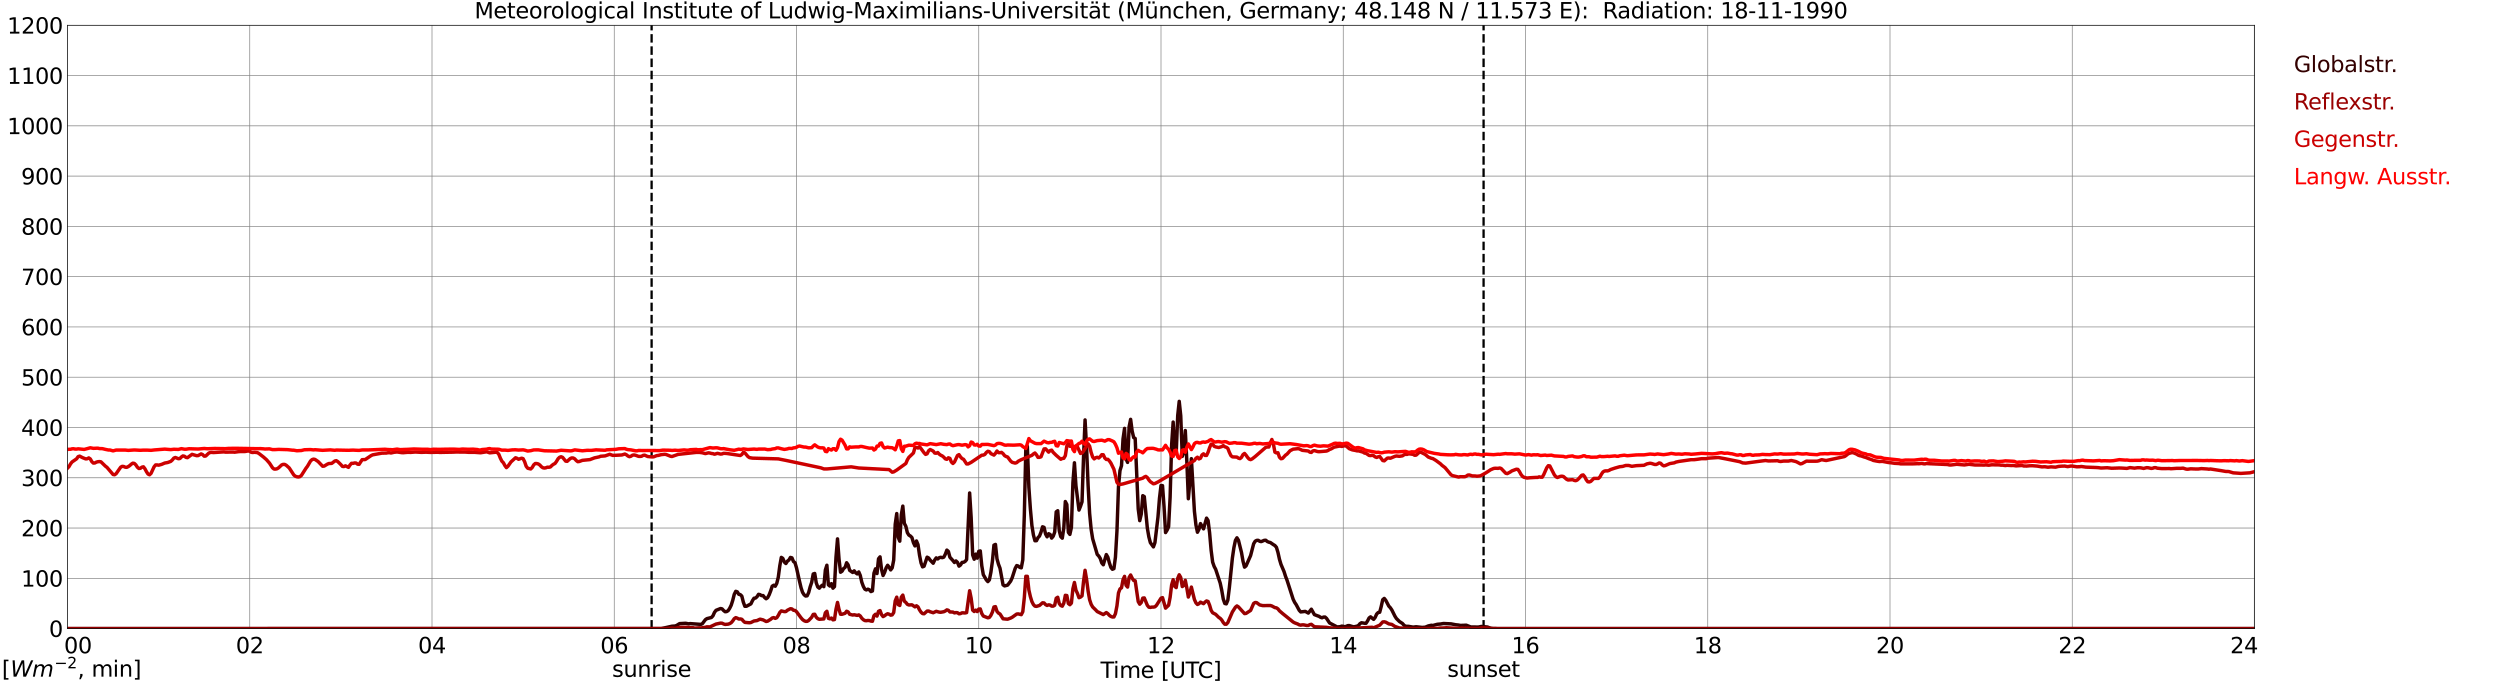 <?xml version="1.0" encoding="utf-8" standalone="no"?>
<!DOCTYPE svg PUBLIC "-//W3C//DTD SVG 1.1//EN"
  "http://www.w3.org/Graphics/SVG/1.1/DTD/svg11.dtd">
<svg xmlns:xlink="http://www.w3.org/1999/xlink" width="1085.4pt" height="296.64pt" viewBox="0 0 1085.4 296.64" xmlns="http://www.w3.org/2000/svg" version="1.1">
 <defs>
  <style type="text/css">*{stroke-linejoin: round; stroke-linecap: butt}</style>
 </defs>
 <g id="figure_1">
  <g id="patch_1">
   <path d="M 0 296.64 
L 1085.4 296.64 
L 1085.4 0 
L 0 0 
z
" style="fill: #ffffff"/>
  </g>
  <g id="axes_1">
   <g id="patch_2">
    <path d="M 29.306 272.909 
L 978.814 272.909 
L 978.814 10.976 
L 29.306 10.976 
z
" style="fill: #ffffff"/>
   </g>
   <g id="patch_3">
    <path d="M 978.814 272.909 
L 978.814 272.909 
L 978.814 10.976 
L 978.814 10.976 
z
" clip-path="url(#pe83cc20e3e)" style="fill: #d3d3d3; opacity: 0.25; stroke: #d3d3d3; stroke-linejoin: miter"/>
   </g>
   <g id="matplotlib.axis_1">
    <g id="xtick_1">
     <g id="line2d_1">
      <path d="M 29.306 272.909 
L 29.306 10.976 
" clip-path="url(#pe83cc20e3e)" style="fill: none; stroke: #808080; stroke-width: 0.3; stroke-linecap: square"/>
     </g>
     <g id="line2d_2"/>
     <g id="text_1">
      <!--    00 -->
      <g transform="translate(18.733 283.627) scale(0.095 -0.095)">
       <defs>
        <path id="DejaVuSans-20" transform="scale(0.016)"/>
        <path id="DejaVuSans-30" d="M 2034 4250 
Q 1547 4250 1301 3770 
Q 1056 3291 1056 2328 
Q 1056 1369 1301 889 
Q 1547 409 2034 409 
Q 2525 409 2770 889 
Q 3016 1369 3016 2328 
Q 3016 3291 2770 3770 
Q 2525 4250 2034 4250 
z
M 2034 4750 
Q 2819 4750 3233 4129 
Q 3647 3509 3647 2328 
Q 3647 1150 3233 529 
Q 2819 -91 2034 -91 
Q 1250 -91 836 529 
Q 422 1150 422 2328 
Q 422 3509 836 4129 
Q 1250 4750 2034 4750 
z
" transform="scale(0.016)"/>
       </defs>
       <use xlink:href="#DejaVuSans-20"/>
       <use xlink:href="#DejaVuSans-20" transform="translate(31.787 0)"/>
       <use xlink:href="#DejaVuSans-20" transform="translate(63.574 0)"/>
       <use xlink:href="#DejaVuSans-30" transform="translate(95.361 0)"/>
       <use xlink:href="#DejaVuSans-30" transform="translate(158.984 0)"/>
      </g>
     </g>
    </g>
    <g id="xtick_2">
     <g id="line2d_3">
      <path d="M 108.431 272.909 
L 108.431 10.976 
" clip-path="url(#pe83cc20e3e)" style="fill: none; stroke: #808080; stroke-width: 0.3; stroke-linecap: square"/>
     </g>
     <g id="line2d_4"/>
     <g id="text_2">
      <!-- 02 -->
      <g transform="translate(102.387 283.627) scale(0.095 -0.095)">
       <defs>
        <path id="DejaVuSans-32" d="M 1228 531 
L 3431 531 
L 3431 0 
L 469 0 
L 469 531 
Q 828 903 1448 1529 
Q 2069 2156 2228 2338 
Q 2531 2678 2651 2914 
Q 2772 3150 2772 3378 
Q 2772 3750 2511 3984 
Q 2250 4219 1831 4219 
Q 1534 4219 1204 4116 
Q 875 4013 500 3803 
L 500 4441 
Q 881 4594 1212 4672 
Q 1544 4750 1819 4750 
Q 2544 4750 2975 4387 
Q 3406 4025 3406 3419 
Q 3406 3131 3298 2873 
Q 3191 2616 2906 2266 
Q 2828 2175 2409 1742 
Q 1991 1309 1228 531 
z
" transform="scale(0.016)"/>
       </defs>
       <use xlink:href="#DejaVuSans-30"/>
       <use xlink:href="#DejaVuSans-32" transform="translate(63.623 0)"/>
      </g>
     </g>
    </g>
    <g id="xtick_3">
     <g id="line2d_5">
      <path d="M 187.557 272.909 
L 187.557 10.976 
" clip-path="url(#pe83cc20e3e)" style="fill: none; stroke: #808080; stroke-width: 0.3; stroke-linecap: square"/>
     </g>
     <g id="line2d_6"/>
     <g id="text_3">
      <!-- 04 -->
      <g transform="translate(181.513 283.627) scale(0.095 -0.095)">
       <defs>
        <path id="DejaVuSans-34" d="M 2419 4116 
L 825 1625 
L 2419 1625 
L 2419 4116 
z
M 2253 4666 
L 3047 4666 
L 3047 1625 
L 3713 1625 
L 3713 1100 
L 3047 1100 
L 3047 0 
L 2419 0 
L 2419 1100 
L 313 1100 
L 313 1709 
L 2253 4666 
z
" transform="scale(0.016)"/>
       </defs>
       <use xlink:href="#DejaVuSans-30"/>
       <use xlink:href="#DejaVuSans-34" transform="translate(63.623 0)"/>
      </g>
     </g>
    </g>
    <g id="xtick_4">
     <g id="line2d_7">
      <path d="M 266.683 272.909 
L 266.683 10.976 
" clip-path="url(#pe83cc20e3e)" style="fill: none; stroke: #808080; stroke-width: 0.3; stroke-linecap: square"/>
     </g>
     <g id="line2d_8"/>
     <g id="text_4">
      <!-- 06 -->
      <g transform="translate(260.638 283.627) scale(0.095 -0.095)">
       <defs>
        <path id="DejaVuSans-36" d="M 2113 2584 
Q 1688 2584 1439 2293 
Q 1191 2003 1191 1497 
Q 1191 994 1439 701 
Q 1688 409 2113 409 
Q 2538 409 2786 701 
Q 3034 994 3034 1497 
Q 3034 2003 2786 2293 
Q 2538 2584 2113 2584 
z
M 3366 4563 
L 3366 3988 
Q 3128 4100 2886 4159 
Q 2644 4219 2406 4219 
Q 1781 4219 1451 3797 
Q 1122 3375 1075 2522 
Q 1259 2794 1537 2939 
Q 1816 3084 2150 3084 
Q 2853 3084 3261 2657 
Q 3669 2231 3669 1497 
Q 3669 778 3244 343 
Q 2819 -91 2113 -91 
Q 1303 -91 875 529 
Q 447 1150 447 2328 
Q 447 3434 972 4092 
Q 1497 4750 2381 4750 
Q 2619 4750 2861 4703 
Q 3103 4656 3366 4563 
z
" transform="scale(0.016)"/>
       </defs>
       <use xlink:href="#DejaVuSans-30"/>
       <use xlink:href="#DejaVuSans-36" transform="translate(63.623 0)"/>
      </g>
     </g>
    </g>
    <g id="xtick_5">
     <g id="line2d_9">
      <path d="M 345.808 272.909 
L 345.808 10.976 
" clip-path="url(#pe83cc20e3e)" style="fill: none; stroke: #808080; stroke-width: 0.3; stroke-linecap: square"/>
     </g>
     <g id="line2d_10"/>
     <g id="text_5">
      <!-- 08 -->
      <g transform="translate(339.764 283.627) scale(0.095 -0.095)">
       <defs>
        <path id="DejaVuSans-38" d="M 2034 2216 
Q 1584 2216 1326 1975 
Q 1069 1734 1069 1313 
Q 1069 891 1326 650 
Q 1584 409 2034 409 
Q 2484 409 2743 651 
Q 3003 894 3003 1313 
Q 3003 1734 2745 1975 
Q 2488 2216 2034 2216 
z
M 1403 2484 
Q 997 2584 770 2862 
Q 544 3141 544 3541 
Q 544 4100 942 4425 
Q 1341 4750 2034 4750 
Q 2731 4750 3128 4425 
Q 3525 4100 3525 3541 
Q 3525 3141 3298 2862 
Q 3072 2584 2669 2484 
Q 3125 2378 3379 2068 
Q 3634 1759 3634 1313 
Q 3634 634 3220 271 
Q 2806 -91 2034 -91 
Q 1263 -91 848 271 
Q 434 634 434 1313 
Q 434 1759 690 2068 
Q 947 2378 1403 2484 
z
M 1172 3481 
Q 1172 3119 1398 2916 
Q 1625 2713 2034 2713 
Q 2441 2713 2670 2916 
Q 2900 3119 2900 3481 
Q 2900 3844 2670 4047 
Q 2441 4250 2034 4250 
Q 1625 4250 1398 4047 
Q 1172 3844 1172 3481 
z
" transform="scale(0.016)"/>
       </defs>
       <use xlink:href="#DejaVuSans-30"/>
       <use xlink:href="#DejaVuSans-38" transform="translate(63.623 0)"/>
      </g>
     </g>
    </g>
    <g id="xtick_6">
     <g id="line2d_11">
      <path d="M 424.934 272.909 
L 424.934 10.976 
" clip-path="url(#pe83cc20e3e)" style="fill: none; stroke: #808080; stroke-width: 0.3; stroke-linecap: square"/>
     </g>
     <g id="line2d_12"/>
     <g id="text_6">
      <!-- 10 -->
      <g transform="translate(418.89 283.627) scale(0.095 -0.095)">
       <defs>
        <path id="DejaVuSans-31" d="M 794 531 
L 1825 531 
L 1825 4091 
L 703 3866 
L 703 4441 
L 1819 4666 
L 2450 4666 
L 2450 531 
L 3481 531 
L 3481 0 
L 794 0 
L 794 531 
z
" transform="scale(0.016)"/>
       </defs>
       <use xlink:href="#DejaVuSans-31"/>
       <use xlink:href="#DejaVuSans-30" transform="translate(63.623 0)"/>
      </g>
     </g>
    </g>
    <g id="xtick_7">
     <g id="line2d_13">
      <path d="M 504.06 272.909 
L 504.06 10.976 
" clip-path="url(#pe83cc20e3e)" style="fill: none; stroke: #808080; stroke-width: 0.3; stroke-linecap: square"/>
     </g>
     <g id="line2d_14"/>
     <g id="text_7">
      <!-- 12 -->
      <g transform="translate(498.015 283.627) scale(0.095 -0.095)">
       <use xlink:href="#DejaVuSans-31"/>
       <use xlink:href="#DejaVuSans-32" transform="translate(63.623 0)"/>
      </g>
     </g>
    </g>
    <g id="xtick_8">
     <g id="line2d_15">
      <path d="M 583.185 272.909 
L 583.185 10.976 
" clip-path="url(#pe83cc20e3e)" style="fill: none; stroke: #808080; stroke-width: 0.3; stroke-linecap: square"/>
     </g>
     <g id="line2d_16"/>
     <g id="text_8">
      <!-- 14 -->
      <g transform="translate(577.141 283.627) scale(0.095 -0.095)">
       <use xlink:href="#DejaVuSans-31"/>
       <use xlink:href="#DejaVuSans-34" transform="translate(63.623 0)"/>
      </g>
     </g>
    </g>
    <g id="xtick_9">
     <g id="line2d_17">
      <path d="M 662.311 272.909 
L 662.311 10.976 
" clip-path="url(#pe83cc20e3e)" style="fill: none; stroke: #808080; stroke-width: 0.3; stroke-linecap: square"/>
     </g>
     <g id="line2d_18"/>
     <g id="text_9">
      <!-- 16 -->
      <g transform="translate(656.267 283.627) scale(0.095 -0.095)">
       <use xlink:href="#DejaVuSans-31"/>
       <use xlink:href="#DejaVuSans-36" transform="translate(63.623 0)"/>
      </g>
     </g>
    </g>
    <g id="xtick_10">
     <g id="line2d_19">
      <path d="M 741.437 272.909 
L 741.437 10.976 
" clip-path="url(#pe83cc20e3e)" style="fill: none; stroke: #808080; stroke-width: 0.3; stroke-linecap: square"/>
     </g>
     <g id="line2d_20"/>
     <g id="text_10">
      <!-- 18 -->
      <g transform="translate(735.392 283.627) scale(0.095 -0.095)">
       <use xlink:href="#DejaVuSans-31"/>
       <use xlink:href="#DejaVuSans-38" transform="translate(63.623 0)"/>
      </g>
     </g>
    </g>
    <g id="xtick_11">
     <g id="line2d_21">
      <path d="M 820.562 272.909 
L 820.562 10.976 
" clip-path="url(#pe83cc20e3e)" style="fill: none; stroke: #808080; stroke-width: 0.3; stroke-linecap: square"/>
     </g>
     <g id="line2d_22"/>
     <g id="text_11">
      <!-- 20 -->
      <g transform="translate(814.518 283.627) scale(0.095 -0.095)">
       <use xlink:href="#DejaVuSans-32"/>
       <use xlink:href="#DejaVuSans-30" transform="translate(63.623 0)"/>
      </g>
     </g>
    </g>
    <g id="xtick_12">
     <g id="line2d_23">
      <path d="M 899.688 272.909 
L 899.688 10.976 
" clip-path="url(#pe83cc20e3e)" style="fill: none; stroke: #808080; stroke-width: 0.3; stroke-linecap: square"/>
     </g>
     <g id="line2d_24"/>
     <g id="text_12">
      <!-- 22 -->
      <g transform="translate(893.644 283.627) scale(0.095 -0.095)">
       <use xlink:href="#DejaVuSans-32"/>
       <use xlink:href="#DejaVuSans-32" transform="translate(63.623 0)"/>
      </g>
     </g>
    </g>
    <g id="xtick_13">
     <g id="line2d_25">
      <path d="M 978.814 272.909 
L 978.814 10.976 
" clip-path="url(#pe83cc20e3e)" style="fill: none; stroke: #808080; stroke-width: 0.3; stroke-linecap: square"/>
     </g>
     <g id="line2d_26"/>
     <g id="text_13">
      <!-- 24    -->
      <g transform="translate(968.241 283.627) scale(0.095 -0.095)">
       <use xlink:href="#DejaVuSans-32"/>
       <use xlink:href="#DejaVuSans-34" transform="translate(63.623 0)"/>
       <use xlink:href="#DejaVuSans-20" transform="translate(127.246 0)"/>
       <use xlink:href="#DejaVuSans-20" transform="translate(159.033 0)"/>
       <use xlink:href="#DejaVuSans-20" transform="translate(190.82 0)"/>
      </g>
     </g>
    </g>
    <g id="text_14">
     <!-- Time [UTC] -->
     <g transform="translate(477.806 294.322) scale(0.095 -0.095)">
      <defs>
       <path id="DejaVuSans-54" d="M -19 4666 
L 3928 4666 
L 3928 4134 
L 2272 4134 
L 2272 0 
L 1638 0 
L 1638 4134 
L -19 4134 
L -19 4666 
z
" transform="scale(0.016)"/>
       <path id="DejaVuSans-69" d="M 603 3500 
L 1178 3500 
L 1178 0 
L 603 0 
L 603 3500 
z
M 603 4863 
L 1178 4863 
L 1178 4134 
L 603 4134 
L 603 4863 
z
" transform="scale(0.016)"/>
       <path id="DejaVuSans-6d" d="M 3328 2828 
Q 3544 3216 3844 3400 
Q 4144 3584 4550 3584 
Q 5097 3584 5394 3201 
Q 5691 2819 5691 2113 
L 5691 0 
L 5113 0 
L 5113 2094 
Q 5113 2597 4934 2840 
Q 4756 3084 4391 3084 
Q 3944 3084 3684 2787 
Q 3425 2491 3425 1978 
L 3425 0 
L 2847 0 
L 2847 2094 
Q 2847 2600 2669 2842 
Q 2491 3084 2119 3084 
Q 1678 3084 1418 2786 
Q 1159 2488 1159 1978 
L 1159 0 
L 581 0 
L 581 3500 
L 1159 3500 
L 1159 2956 
Q 1356 3278 1631 3431 
Q 1906 3584 2284 3584 
Q 2666 3584 2933 3390 
Q 3200 3197 3328 2828 
z
" transform="scale(0.016)"/>
       <path id="DejaVuSans-65" d="M 3597 1894 
L 3597 1613 
L 953 1613 
Q 991 1019 1311 708 
Q 1631 397 2203 397 
Q 2534 397 2845 478 
Q 3156 559 3463 722 
L 3463 178 
Q 3153 47 2828 -22 
Q 2503 -91 2169 -91 
Q 1331 -91 842 396 
Q 353 884 353 1716 
Q 353 2575 817 3079 
Q 1281 3584 2069 3584 
Q 2775 3584 3186 3129 
Q 3597 2675 3597 1894 
z
M 3022 2063 
Q 3016 2534 2758 2815 
Q 2500 3097 2075 3097 
Q 1594 3097 1305 2825 
Q 1016 2553 972 2059 
L 3022 2063 
z
" transform="scale(0.016)"/>
       <path id="DejaVuSans-5b" d="M 550 4863 
L 1875 4863 
L 1875 4416 
L 1125 4416 
L 1125 -397 
L 1875 -397 
L 1875 -844 
L 550 -844 
L 550 4863 
z
" transform="scale(0.016)"/>
       <path id="DejaVuSans-55" d="M 556 4666 
L 1191 4666 
L 1191 1831 
Q 1191 1081 1462 751 
Q 1734 422 2344 422 
Q 2950 422 3222 751 
Q 3494 1081 3494 1831 
L 3494 4666 
L 4128 4666 
L 4128 1753 
Q 4128 841 3676 375 
Q 3225 -91 2344 -91 
Q 1459 -91 1007 375 
Q 556 841 556 1753 
L 556 4666 
z
" transform="scale(0.016)"/>
       <path id="DejaVuSans-43" d="M 4122 4306 
L 4122 3641 
Q 3803 3938 3442 4084 
Q 3081 4231 2675 4231 
Q 1875 4231 1450 3742 
Q 1025 3253 1025 2328 
Q 1025 1406 1450 917 
Q 1875 428 2675 428 
Q 3081 428 3442 575 
Q 3803 722 4122 1019 
L 4122 359 
Q 3791 134 3420 21 
Q 3050 -91 2638 -91 
Q 1578 -91 968 557 
Q 359 1206 359 2328 
Q 359 3453 968 4101 
Q 1578 4750 2638 4750 
Q 3056 4750 3426 4639 
Q 3797 4528 4122 4306 
z
" transform="scale(0.016)"/>
       <path id="DejaVuSans-5d" d="M 1947 4863 
L 1947 -844 
L 622 -844 
L 622 -397 
L 1369 -397 
L 1369 4416 
L 622 4416 
L 622 4863 
L 1947 4863 
z
" transform="scale(0.016)"/>
      </defs>
      <use xlink:href="#DejaVuSans-54"/>
      <use xlink:href="#DejaVuSans-69" transform="translate(57.959 0)"/>
      <use xlink:href="#DejaVuSans-6d" transform="translate(85.742 0)"/>
      <use xlink:href="#DejaVuSans-65" transform="translate(183.154 0)"/>
      <use xlink:href="#DejaVuSans-20" transform="translate(244.678 0)"/>
      <use xlink:href="#DejaVuSans-5b" transform="translate(276.465 0)"/>
      <use xlink:href="#DejaVuSans-55" transform="translate(315.479 0)"/>
      <use xlink:href="#DejaVuSans-54" transform="translate(388.672 0)"/>
      <use xlink:href="#DejaVuSans-43" transform="translate(443.881 0)"/>
      <use xlink:href="#DejaVuSans-5d" transform="translate(513.705 0)"/>
     </g>
    </g>
   </g>
   <g id="matplotlib.axis_2">
    <g id="ytick_1">
     <g id="line2d_27">
      <path d="M 29.306 272.909 
L 978.814 272.909 
" clip-path="url(#pe83cc20e3e)" style="fill: none; stroke: #808080; stroke-width: 0.3; stroke-linecap: square"/>
     </g>
     <g id="line2d_28"/>
     <g id="text_15">
      <!-- 0 -->
      <g transform="translate(21.261 276.518) scale(0.095 -0.095)">
       <use xlink:href="#DejaVuSans-30"/>
      </g>
     </g>
    </g>
    <g id="ytick_2">
     <g id="line2d_29">
      <path d="M 29.306 251.081 
L 978.814 251.081 
" clip-path="url(#pe83cc20e3e)" style="fill: none; stroke: #808080; stroke-width: 0.3; stroke-linecap: square"/>
     </g>
     <g id="line2d_30"/>
     <g id="text_16">
      <!-- 100 -->
      <g transform="translate(9.173 254.69) scale(0.095 -0.095)">
       <use xlink:href="#DejaVuSans-31"/>
       <use xlink:href="#DejaVuSans-30" transform="translate(63.623 0)"/>
       <use xlink:href="#DejaVuSans-30" transform="translate(127.246 0)"/>
      </g>
     </g>
    </g>
    <g id="ytick_3">
     <g id="line2d_31">
      <path d="M 29.306 229.253 
L 978.814 229.253 
" clip-path="url(#pe83cc20e3e)" style="fill: none; stroke: #808080; stroke-width: 0.3; stroke-linecap: square"/>
     </g>
     <g id="line2d_32"/>
     <g id="text_17">
      <!-- 200 -->
      <g transform="translate(9.173 232.863) scale(0.095 -0.095)">
       <use xlink:href="#DejaVuSans-32"/>
       <use xlink:href="#DejaVuSans-30" transform="translate(63.623 0)"/>
       <use xlink:href="#DejaVuSans-30" transform="translate(127.246 0)"/>
      </g>
     </g>
    </g>
    <g id="ytick_4">
     <g id="line2d_33">
      <path d="M 29.306 207.426 
L 978.814 207.426 
" clip-path="url(#pe83cc20e3e)" style="fill: none; stroke: #808080; stroke-width: 0.3; stroke-linecap: square"/>
     </g>
     <g id="line2d_34"/>
     <g id="text_18">
      <!-- 300 -->
      <g transform="translate(9.173 211.035) scale(0.095 -0.095)">
       <defs>
        <path id="DejaVuSans-33" d="M 2597 2516 
Q 3050 2419 3304 2112 
Q 3559 1806 3559 1356 
Q 3559 666 3084 287 
Q 2609 -91 1734 -91 
Q 1441 -91 1130 -33 
Q 819 25 488 141 
L 488 750 
Q 750 597 1062 519 
Q 1375 441 1716 441 
Q 2309 441 2620 675 
Q 2931 909 2931 1356 
Q 2931 1769 2642 2001 
Q 2353 2234 1838 2234 
L 1294 2234 
L 1294 2753 
L 1863 2753 
Q 2328 2753 2575 2939 
Q 2822 3125 2822 3475 
Q 2822 3834 2567 4026 
Q 2313 4219 1838 4219 
Q 1578 4219 1281 4162 
Q 984 4106 628 3988 
L 628 4550 
Q 988 4650 1302 4700 
Q 1616 4750 1894 4750 
Q 2613 4750 3031 4423 
Q 3450 4097 3450 3541 
Q 3450 3153 3228 2886 
Q 3006 2619 2597 2516 
z
" transform="scale(0.016)"/>
       </defs>
       <use xlink:href="#DejaVuSans-33"/>
       <use xlink:href="#DejaVuSans-30" transform="translate(63.623 0)"/>
       <use xlink:href="#DejaVuSans-30" transform="translate(127.246 0)"/>
      </g>
     </g>
    </g>
    <g id="ytick_5">
     <g id="line2d_35">
      <path d="M 29.306 185.598 
L 978.814 185.598 
" clip-path="url(#pe83cc20e3e)" style="fill: none; stroke: #808080; stroke-width: 0.3; stroke-linecap: square"/>
     </g>
     <g id="line2d_36"/>
     <g id="text_19">
      <!-- 400 -->
      <g transform="translate(9.173 189.207) scale(0.095 -0.095)">
       <use xlink:href="#DejaVuSans-34"/>
       <use xlink:href="#DejaVuSans-30" transform="translate(63.623 0)"/>
       <use xlink:href="#DejaVuSans-30" transform="translate(127.246 0)"/>
      </g>
     </g>
    </g>
    <g id="ytick_6">
     <g id="line2d_37">
      <path d="M 29.306 163.77 
L 978.814 163.77 
" clip-path="url(#pe83cc20e3e)" style="fill: none; stroke: #808080; stroke-width: 0.3; stroke-linecap: square"/>
     </g>
     <g id="line2d_38"/>
     <g id="text_20">
      <!-- 500 -->
      <g transform="translate(9.173 167.379) scale(0.095 -0.095)">
       <defs>
        <path id="DejaVuSans-35" d="M 691 4666 
L 3169 4666 
L 3169 4134 
L 1269 4134 
L 1269 2991 
Q 1406 3038 1543 3061 
Q 1681 3084 1819 3084 
Q 2600 3084 3056 2656 
Q 3513 2228 3513 1497 
Q 3513 744 3044 326 
Q 2575 -91 1722 -91 
Q 1428 -91 1123 -41 
Q 819 9 494 109 
L 494 744 
Q 775 591 1075 516 
Q 1375 441 1709 441 
Q 2250 441 2565 725 
Q 2881 1009 2881 1497 
Q 2881 1984 2565 2268 
Q 2250 2553 1709 2553 
Q 1456 2553 1204 2497 
Q 953 2441 691 2322 
L 691 4666 
z
" transform="scale(0.016)"/>
       </defs>
       <use xlink:href="#DejaVuSans-35"/>
       <use xlink:href="#DejaVuSans-30" transform="translate(63.623 0)"/>
       <use xlink:href="#DejaVuSans-30" transform="translate(127.246 0)"/>
      </g>
     </g>
    </g>
    <g id="ytick_7">
     <g id="line2d_39">
      <path d="M 29.306 141.942 
L 978.814 141.942 
" clip-path="url(#pe83cc20e3e)" style="fill: none; stroke: #808080; stroke-width: 0.3; stroke-linecap: square"/>
     </g>
     <g id="line2d_40"/>
     <g id="text_21">
      <!-- 600 -->
      <g transform="translate(9.173 145.551) scale(0.095 -0.095)">
       <use xlink:href="#DejaVuSans-36"/>
       <use xlink:href="#DejaVuSans-30" transform="translate(63.623 0)"/>
       <use xlink:href="#DejaVuSans-30" transform="translate(127.246 0)"/>
      </g>
     </g>
    </g>
    <g id="ytick_8">
     <g id="line2d_41">
      <path d="M 29.306 120.114 
L 978.814 120.114 
" clip-path="url(#pe83cc20e3e)" style="fill: none; stroke: #808080; stroke-width: 0.3; stroke-linecap: square"/>
     </g>
     <g id="line2d_42"/>
     <g id="text_22">
      <!-- 700 -->
      <g transform="translate(9.173 123.724) scale(0.095 -0.095)">
       <defs>
        <path id="DejaVuSans-37" d="M 525 4666 
L 3525 4666 
L 3525 4397 
L 1831 0 
L 1172 0 
L 2766 4134 
L 525 4134 
L 525 4666 
z
" transform="scale(0.016)"/>
       </defs>
       <use xlink:href="#DejaVuSans-37"/>
       <use xlink:href="#DejaVuSans-30" transform="translate(63.623 0)"/>
       <use xlink:href="#DejaVuSans-30" transform="translate(127.246 0)"/>
      </g>
     </g>
    </g>
    <g id="ytick_9">
     <g id="line2d_43">
      <path d="M 29.306 98.287 
L 978.814 98.287 
" clip-path="url(#pe83cc20e3e)" style="fill: none; stroke: #808080; stroke-width: 0.3; stroke-linecap: square"/>
     </g>
     <g id="line2d_44"/>
     <g id="text_23">
      <!-- 800 -->
      <g transform="translate(9.173 101.896) scale(0.095 -0.095)">
       <use xlink:href="#DejaVuSans-38"/>
       <use xlink:href="#DejaVuSans-30" transform="translate(63.623 0)"/>
       <use xlink:href="#DejaVuSans-30" transform="translate(127.246 0)"/>
      </g>
     </g>
    </g>
    <g id="ytick_10">
     <g id="line2d_45">
      <path d="M 29.306 76.459 
L 978.814 76.459 
" clip-path="url(#pe83cc20e3e)" style="fill: none; stroke: #808080; stroke-width: 0.3; stroke-linecap: square"/>
     </g>
     <g id="line2d_46"/>
     <g id="text_24">
      <!-- 900 -->
      <g transform="translate(9.173 80.068) scale(0.095 -0.095)">
       <defs>
        <path id="DejaVuSans-39" d="M 703 97 
L 703 672 
Q 941 559 1184 500 
Q 1428 441 1663 441 
Q 2288 441 2617 861 
Q 2947 1281 2994 2138 
Q 2813 1869 2534 1725 
Q 2256 1581 1919 1581 
Q 1219 1581 811 2004 
Q 403 2428 403 3163 
Q 403 3881 828 4315 
Q 1253 4750 1959 4750 
Q 2769 4750 3195 4129 
Q 3622 3509 3622 2328 
Q 3622 1225 3098 567 
Q 2575 -91 1691 -91 
Q 1453 -91 1209 -44 
Q 966 3 703 97 
z
M 1959 2075 
Q 2384 2075 2632 2365 
Q 2881 2656 2881 3163 
Q 2881 3666 2632 3958 
Q 2384 4250 1959 4250 
Q 1534 4250 1286 3958 
Q 1038 3666 1038 3163 
Q 1038 2656 1286 2365 
Q 1534 2075 1959 2075 
z
" transform="scale(0.016)"/>
       </defs>
       <use xlink:href="#DejaVuSans-39"/>
       <use xlink:href="#DejaVuSans-30" transform="translate(63.623 0)"/>
       <use xlink:href="#DejaVuSans-30" transform="translate(127.246 0)"/>
      </g>
     </g>
    </g>
    <g id="ytick_11">
     <g id="line2d_47">
      <path d="M 29.306 54.631 
L 978.814 54.631 
" clip-path="url(#pe83cc20e3e)" style="fill: none; stroke: #808080; stroke-width: 0.3; stroke-linecap: square"/>
     </g>
     <g id="line2d_48"/>
     <g id="text_25">
      <!-- 1000 -->
      <g transform="translate(3.128 58.24) scale(0.095 -0.095)">
       <use xlink:href="#DejaVuSans-31"/>
       <use xlink:href="#DejaVuSans-30" transform="translate(63.623 0)"/>
       <use xlink:href="#DejaVuSans-30" transform="translate(127.246 0)"/>
       <use xlink:href="#DejaVuSans-30" transform="translate(190.869 0)"/>
      </g>
     </g>
    </g>
    <g id="ytick_12">
     <g id="line2d_49">
      <path d="M 29.306 32.803 
L 978.814 32.803 
" clip-path="url(#pe83cc20e3e)" style="fill: none; stroke: #808080; stroke-width: 0.3; stroke-linecap: square"/>
     </g>
     <g id="line2d_50"/>
     <g id="text_26">
      <!-- 1100 -->
      <g transform="translate(3.128 36.413) scale(0.095 -0.095)">
       <use xlink:href="#DejaVuSans-31"/>
       <use xlink:href="#DejaVuSans-31" transform="translate(63.623 0)"/>
       <use xlink:href="#DejaVuSans-30" transform="translate(127.246 0)"/>
       <use xlink:href="#DejaVuSans-30" transform="translate(190.869 0)"/>
      </g>
     </g>
    </g>
    <g id="ytick_13">
     <g id="line2d_51">
      <path d="M 29.306 10.976 
L 978.814 10.976 
" clip-path="url(#pe83cc20e3e)" style="fill: none; stroke: #808080; stroke-width: 0.3; stroke-linecap: square"/>
     </g>
     <g id="line2d_52"/>
     <g id="text_27">
      <!-- 1200 -->
      <g transform="translate(3.128 14.585) scale(0.095 -0.095)">
       <use xlink:href="#DejaVuSans-31"/>
       <use xlink:href="#DejaVuSans-32" transform="translate(63.623 0)"/>
       <use xlink:href="#DejaVuSans-30" transform="translate(127.246 0)"/>
       <use xlink:href="#DejaVuSans-30" transform="translate(190.869 0)"/>
      </g>
     </g>
    </g>
   </g>
   <g id="line2d_53">
    <path d="M 282.904 272.909 
L 282.904 10.976 
" clip-path="url(#pe83cc20e3e)" style="fill: none; stroke-dasharray: 3.7,1.6; stroke-dashoffset: 0; stroke: #000000"/>
   </g>
   <g id="line2d_54">
    <path d="M 644.112 272.909 
L 644.112 10.976 
" clip-path="url(#pe83cc20e3e)" style="fill: none; stroke-dasharray: 3.7,1.6; stroke-dashoffset: 0; stroke: #000000"/>
   </g>
   <g id="line2d_55">
    <path d="M 29.306 272.909 
L 287.124 272.909 
L 291.739 271.879 
L 293.058 271.791 
L 293.717 271.573 
L 295.036 270.75 
L 297.674 270.604 
L 298.992 270.84 
L 299.652 270.743 
L 304.267 271.082 
L 304.927 270.792 
L 306.246 269.047 
L 306.905 268.591 
L 308.883 268.087 
L 309.543 267.338 
L 310.202 265.861 
L 310.861 264.979 
L 312.839 264.189 
L 313.499 264.344 
L 314.158 265.064 
L 314.818 265.583 
L 315.477 265.524 
L 316.136 265.116 
L 316.796 264.108 
L 317.455 262.761 
L 318.114 260.681 
L 318.774 258.059 
L 319.433 256.734 
L 320.093 256.946 
L 320.752 258.011 
L 321.411 258.164 
L 322.071 258.806 
L 322.73 261.445 
L 323.39 263.226 
L 324.049 263.23 
L 326.027 262.17 
L 326.686 260.779 
L 327.346 259.74 
L 328.005 259.657 
L 328.665 259.07 
L 329.324 258.035 
L 329.983 258.173 
L 330.643 258.607 
L 331.302 258.566 
L 331.961 259.406 
L 332.621 259.952 
L 333.28 259.48 
L 333.94 258.234 
L 334.599 256.529 
L 335.258 254.499 
L 335.918 254.087 
L 336.577 254.523 
L 337.236 253.27 
L 337.896 250.629 
L 338.555 245.661 
L 339.215 241.999 
L 339.874 242.426 
L 340.533 244.031 
L 341.193 244.657 
L 341.852 243.638 
L 342.512 243.144 
L 343.171 242.016 
L 343.83 242.199 
L 344.49 243.784 
L 345.149 244.297 
L 345.808 246.534 
L 347.127 252.41 
L 347.787 255.193 
L 348.446 257.18 
L 349.105 258.23 
L 349.765 258.767 
L 350.424 258.679 
L 351.083 257.282 
L 351.743 254.781 
L 352.402 252.827 
L 353.062 249.206 
L 353.721 248.979 
L 354.38 253.024 
L 355.04 254.855 
L 355.699 255.37 
L 356.359 254.626 
L 357.018 254.067 
L 357.677 254.704 
L 358.337 247.486 
L 358.996 245.406 
L 359.655 253.916 
L 360.315 254.451 
L 360.974 253.401 
L 361.634 255.368 
L 362.293 254.687 
L 362.952 241.929 
L 363.612 233.959 
L 364.271 242.732 
L 364.93 248.438 
L 365.59 247.992 
L 366.249 246.833 
L 366.909 246.338 
L 367.568 244.323 
L 368.227 245.253 
L 368.887 247.615 
L 370.206 248.54 
L 370.865 247.84 
L 371.524 248.711 
L 372.184 249.171 
L 372.843 248.315 
L 373.502 249.85 
L 374.162 252.786 
L 374.821 254.573 
L 375.481 255.791 
L 376.14 256.119 
L 376.799 255.791 
L 377.459 256.071 
L 378.118 256.833 
L 378.777 256.575 
L 379.437 248.855 
L 380.096 246.964 
L 380.756 249.01 
L 381.415 242.601 
L 382.074 241.772 
L 382.734 247.233 
L 383.393 249.861 
L 384.053 248.529 
L 384.712 246.563 
L 385.371 245.425 
L 386.031 246.29 
L 386.69 247.431 
L 387.349 246.539 
L 388.009 243.162 
L 388.668 227.61 
L 389.328 222.969 
L 389.987 233.346 
L 390.646 234.955 
L 391.306 223.504 
L 391.965 219.734 
L 392.624 227.23 
L 393.284 228.516 
L 393.943 231.261 
L 394.603 232.318 
L 395.262 232.715 
L 395.921 233.377 
L 396.581 235.634 
L 397.24 237.009 
L 397.899 234.87 
L 398.559 236.474 
L 399.218 241.036 
L 399.878 244.406 
L 400.537 246.104 
L 401.196 245.831 
L 402.515 241.911 
L 403.175 242.256 
L 403.834 243.164 
L 405.153 244.533 
L 405.812 243.131 
L 406.471 242.212 
L 407.131 242.669 
L 407.79 242.121 
L 408.45 241.955 
L 409.109 242.132 
L 409.768 241.878 
L 410.428 240.597 
L 411.087 238.833 
L 411.746 239.412 
L 412.406 241.92 
L 413.725 243.389 
L 414.384 244.212 
L 415.043 243.537 
L 415.703 244.166 
L 416.362 245.792 
L 417.022 245.292 
L 417.681 244.177 
L 418.34 244.131 
L 419 243.758 
L 419.659 242.981 
L 420.978 214.031 
L 421.637 224.661 
L 422.297 240.953 
L 422.956 242.793 
L 423.615 240.575 
L 424.275 242.324 
L 424.934 239.364 
L 425.593 239.185 
L 426.253 245.655 
L 426.912 249.505 
L 428.231 251.782 
L 428.89 252.513 
L 429.55 251.76 
L 430.209 248.446 
L 430.869 243.627 
L 431.528 236.688 
L 432.187 236.365 
L 432.847 242.601 
L 433.506 244.974 
L 434.165 246.713 
L 435.484 253.923 
L 436.144 254.377 
L 437.462 254.043 
L 438.781 252.308 
L 439.44 250.854 
L 440.759 246.761 
L 441.419 245.552 
L 442.078 245.755 
L 442.737 246.336 
L 443.397 246.53 
L 444.056 243.066 
L 444.716 223.799 
L 445.375 194.305 
L 446.034 193.77 
L 446.694 211.549 
L 447.353 220.974 
L 448.012 228.188 
L 448.672 232.272 
L 449.331 234.767 
L 449.991 234.745 
L 450.65 233.431 
L 451.309 232.73 
L 451.969 231.034 
L 452.628 228.712 
L 453.287 228.963 
L 453.947 231.846 
L 454.606 233.056 
L 455.266 231.718 
L 455.925 232.049 
L 456.584 233.621 
L 457.244 232.824 
L 457.903 231.05 
L 458.563 222.233 
L 459.222 221.736 
L 459.881 230.401 
L 460.541 232.995 
L 461.2 233.656 
L 461.859 229.245 
L 462.519 217.746 
L 463.178 219.027 
L 463.838 231.115 
L 464.497 232.019 
L 465.156 228.994 
L 465.816 209.514 
L 466.475 200.923 
L 467.134 210.9 
L 468.453 221.452 
L 469.113 219.813 
L 469.772 217.866 
L 470.431 198.282 
L 471.091 182.317 
L 471.75 194.453 
L 472.409 210.673 
L 473.069 222.858 
L 473.728 229.749 
L 474.388 233.911 
L 475.706 238.417 
L 476.366 240.704 
L 477.025 241.387 
L 477.685 242.439 
L 478.344 244.408 
L 479.003 245.203 
L 480.322 240.778 
L 480.981 241.926 
L 481.641 244.36 
L 482.3 246.338 
L 482.96 247.152 
L 483.619 246.879 
L 484.278 241.907 
L 484.938 230.517 
L 485.597 211.328 
L 486.256 204.295 
L 486.916 202.169 
L 487.575 190.561 
L 488.235 185.978 
L 488.894 199.297 
L 489.553 200.751 
L 490.213 185.347 
L 490.872 182.062 
L 491.532 187.124 
L 492.191 189.976 
L 492.85 190.369 
L 494.169 220.926 
L 494.828 226.042 
L 495.488 223.207 
L 496.147 215.205 
L 496.807 215.615 
L 498.125 229.293 
L 498.785 233.091 
L 499.444 235.601 
L 500.763 237.437 
L 501.422 235.588 
L 502.741 224.521 
L 503.4 216.312 
L 504.06 210.776 
L 504.719 210.859 
L 505.379 219.95 
L 506.038 231.22 
L 506.697 230.172 
L 507.357 228.705 
L 508.016 215.81 
L 508.675 193.102 
L 509.335 183.247 
L 509.994 195.06 
L 510.654 197.022 
L 511.313 180.433 
L 511.972 174.252 
L 512.632 180.525 
L 513.291 198.149 
L 513.95 196.296 
L 514.61 186.925 
L 515.269 200.218 
L 515.929 216.528 
L 516.588 209.091 
L 517.247 199.135 
L 518.566 221.969 
L 519.226 227.928 
L 519.885 231.08 
L 520.544 229.784 
L 521.204 227.332 
L 522.522 229.609 
L 523.841 224.955 
L 524.501 226.001 
L 525.16 231.325 
L 525.819 238.868 
L 526.479 244.042 
L 527.138 245.936 
L 527.797 247.174 
L 529.776 253.203 
L 530.435 256.313 
L 531.094 260.102 
L 531.754 262.001 
L 532.413 262.17 
L 533.073 260.576 
L 533.732 255.178 
L 535.051 242.276 
L 535.71 237.777 
L 536.369 234.614 
L 537.029 233.497 
L 537.688 234.571 
L 539.007 239.877 
L 539.666 243.647 
L 540.326 246.224 
L 540.985 245.685 
L 542.963 241.193 
L 544.282 236.088 
L 544.941 234.983 
L 545.601 234.614 
L 546.26 234.568 
L 546.919 235.005 
L 547.579 235.151 
L 548.898 234.588 
L 549.557 234.56 
L 550.216 235.112 
L 550.876 235.389 
L 551.535 235.544 
L 552.854 236.461 
L 553.513 236.849 
L 554.173 237.631 
L 554.832 239.82 
L 555.491 242.804 
L 556.151 245.026 
L 557.47 248.139 
L 558.129 250.225 
L 558.788 251.93 
L 561.426 260.148 
L 562.085 261.519 
L 562.745 262.49 
L 564.063 264.963 
L 564.723 265.675 
L 566.701 265.442 
L 568.02 266.173 
L 569.338 264.492 
L 570.657 266.839 
L 571.976 267.349 
L 572.635 267.574 
L 573.295 267.991 
L 573.954 268.207 
L 574.613 267.921 
L 575.273 267.888 
L 575.932 268.484 
L 577.251 270.475 
L 580.548 272.199 
L 581.867 272.075 
L 582.526 271.839 
L 583.185 271.916 
L 583.845 272.112 
L 584.504 271.929 
L 585.164 271.619 
L 585.823 271.61 
L 587.142 272.009 
L 587.801 272.143 
L 589.12 271.861 
L 589.779 271.582 
L 590.439 270.772 
L 591.098 270.379 
L 592.417 270.593 
L 593.076 270.599 
L 593.736 269.591 
L 594.395 268.305 
L 595.054 267.814 
L 596.373 268.903 
L 597.032 268.061 
L 597.692 266.598 
L 598.351 265.924 
L 599.011 265.808 
L 599.67 263.298 
L 600.329 260.347 
L 600.989 259.814 
L 601.648 260.631 
L 602.967 263.15 
L 603.626 263.857 
L 604.286 264.839 
L 605.604 267.489 
L 606.264 268.537 
L 607.582 269.838 
L 608.901 270.702 
L 609.561 271.459 
L 610.22 271.898 
L 611.539 271.937 
L 613.517 272.276 
L 614.836 272.114 
L 617.473 272.407 
L 618.792 272.3 
L 620.111 271.754 
L 621.429 271.466 
L 622.089 271.558 
L 623.408 271.204 
L 624.067 271.036 
L 625.386 270.925 
L 626.705 270.7 
L 630.001 270.855 
L 631.98 271.237 
L 633.298 271.376 
L 633.958 271.529 
L 635.276 271.492 
L 636.595 271.431 
L 638.573 272.212 
L 641.87 272.241 
L 643.189 271.97 
L 645.827 272.234 
L 647.145 272.767 
L 648.464 272.894 
L 655.717 272.909 
L 978.154 272.909 
L 978.154 272.909 
" clip-path="url(#pe83cc20e3e)" style="fill: none; stroke: #330000; stroke-width: 1.5; stroke-linecap: square"/>
   </g>
   <g id="line2d_56">
    <path d="M 29.306 272.909 
L 289.761 272.87 
L 291.739 272.68 
L 293.058 272.835 
L 294.377 272.505 
L 295.036 272.359 
L 298.992 272.354 
L 299.652 272.516 
L 300.971 272.536 
L 301.63 272.71 
L 303.608 272.573 
L 304.267 272.634 
L 306.246 272.341 
L 306.905 272.14 
L 308.224 272.186 
L 310.202 271.246 
L 310.861 270.944 
L 312.839 270.53 
L 313.499 270.571 
L 314.158 270.898 
L 314.818 271.097 
L 316.136 270.981 
L 316.796 270.752 
L 317.455 270.351 
L 318.114 269.593 
L 318.774 268.613 
L 319.433 268.153 
L 320.093 268.384 
L 320.752 268.757 
L 321.411 268.72 
L 322.071 268.855 
L 322.73 269.643 
L 323.39 270.217 
L 325.368 270.379 
L 326.027 270.27 
L 327.346 269.617 
L 328.665 269.427 
L 329.983 268.812 
L 331.302 269.128 
L 332.621 269.822 
L 333.28 269.683 
L 334.599 268.868 
L 335.258 268.312 
L 335.918 268.139 
L 336.577 268.469 
L 337.236 268.192 
L 337.896 267.21 
L 338.555 265.917 
L 339.215 265.234 
L 340.533 265.544 
L 341.193 265.511 
L 341.852 264.95 
L 343.171 264.278 
L 343.83 264.374 
L 344.49 264.957 
L 345.149 265.003 
L 345.808 265.568 
L 347.787 268.24 
L 348.446 268.993 
L 349.105 269.482 
L 349.765 269.763 
L 350.424 269.768 
L 351.083 269.384 
L 352.402 268.004 
L 353.062 266.76 
L 353.721 266.673 
L 354.38 267.965 
L 355.04 268.589 
L 355.699 268.871 
L 357.677 268.711 
L 358.337 266.046 
L 358.996 265.396 
L 359.655 268.445 
L 360.315 268.674 
L 360.974 268.336 
L 361.634 269.113 
L 362.293 268.986 
L 362.952 264.518 
L 363.612 261.561 
L 364.271 264.584 
L 364.93 266.675 
L 365.59 266.688 
L 366.909 266.264 
L 367.568 265.378 
L 368.227 265.677 
L 368.887 266.697 
L 370.206 267.017 
L 370.865 266.906 
L 372.184 267.183 
L 372.843 266.963 
L 373.502 267.439 
L 374.162 268.414 
L 374.821 269.037 
L 375.481 269.421 
L 376.14 269.491 
L 376.799 269.379 
L 377.459 269.432 
L 378.118 269.656 
L 378.777 269.718 
L 379.437 267.301 
L 380.096 266.69 
L 380.756 267.48 
L 381.415 265.413 
L 382.074 265.081 
L 382.734 266.841 
L 383.393 267.694 
L 384.053 267.341 
L 384.712 266.808 
L 385.371 266.465 
L 386.031 266.664 
L 386.69 267.085 
L 387.349 266.945 
L 388.009 265.948 
L 388.668 260.877 
L 389.328 259.262 
L 389.987 262.51 
L 390.646 262.866 
L 391.306 259.271 
L 391.965 258.369 
L 392.624 261.01 
L 393.284 261.55 
L 393.943 262.381 
L 394.603 262.658 
L 395.921 262.58 
L 397.24 263.481 
L 397.899 263.01 
L 398.559 263.492 
L 399.218 264.795 
L 399.878 265.78 
L 400.537 266.391 
L 401.196 266.476 
L 402.515 265.306 
L 403.175 265.282 
L 403.834 265.601 
L 405.153 266.02 
L 406.471 265.409 
L 407.79 265.767 
L 408.45 265.821 
L 409.768 265.583 
L 410.428 265.271 
L 411.087 264.78 
L 411.746 264.972 
L 412.406 265.69 
L 413.725 265.734 
L 414.384 266.094 
L 415.043 265.961 
L 415.703 266.02 
L 416.362 266.485 
L 417.022 266.389 
L 417.681 266.059 
L 419 266.12 
L 419.659 265.97 
L 420.978 256.479 
L 421.637 259.742 
L 422.297 264.898 
L 422.956 265.487 
L 423.615 264.898 
L 424.275 265.518 
L 424.934 264.446 
L 425.593 264.372 
L 426.253 266.382 
L 426.912 267.467 
L 428.89 268.238 
L 429.55 268.056 
L 430.209 267.148 
L 430.869 265.732 
L 431.528 263.523 
L 432.187 263.381 
L 432.847 265.426 
L 433.506 266.184 
L 434.165 266.585 
L 435.484 268.652 
L 436.803 268.783 
L 437.462 268.831 
L 438.781 268.347 
L 439.44 268.004 
L 441.419 266.592 
L 442.078 266.529 
L 443.397 266.86 
L 444.056 265.577 
L 444.716 259.463 
L 445.375 250.208 
L 446.034 250.225 
L 446.694 256.171 
L 447.353 259.046 
L 448.012 261.192 
L 448.672 262.486 
L 449.331 263.169 
L 449.991 263.263 
L 451.309 262.864 
L 452.628 261.711 
L 453.287 261.781 
L 453.947 262.488 
L 454.606 262.857 
L 455.266 262.595 
L 455.925 262.7 
L 456.584 263.165 
L 457.244 263.171 
L 457.903 262.774 
L 458.563 259.731 
L 459.222 259.31 
L 459.881 262.021 
L 460.541 262.881 
L 461.2 263.182 
L 461.859 261.901 
L 462.519 258.461 
L 463.178 258.561 
L 463.838 262.023 
L 464.497 262.538 
L 465.156 261.851 
L 465.816 255.593 
L 466.475 252.897 
L 467.134 256.23 
L 467.794 257.653 
L 468.453 259.493 
L 469.113 259.232 
L 469.772 258.684 
L 470.431 252.458 
L 471.091 247.606 
L 471.75 251.572 
L 472.409 256.606 
L 473.069 260.377 
L 473.728 262.362 
L 474.388 263.514 
L 475.706 264.809 
L 476.366 265.518 
L 479.003 266.823 
L 480.322 265.957 
L 480.981 266.419 
L 481.641 267.153 
L 482.3 267.635 
L 482.96 267.871 
L 483.619 267.86 
L 484.278 266.43 
L 484.938 263.027 
L 485.597 257.439 
L 486.256 255.68 
L 486.916 255.198 
L 487.575 251.668 
L 488.235 250.238 
L 488.894 254.141 
L 489.553 254.879 
L 490.213 250.714 
L 490.872 249.638 
L 491.532 251.002 
L 492.191 252.007 
L 492.85 252.148 
L 494.169 261.189 
L 494.828 262.32 
L 495.488 261.6 
L 496.147 259.681 
L 496.807 259.592 
L 498.125 262.803 
L 498.785 263.617 
L 499.444 263.711 
L 500.103 263.577 
L 500.763 263.577 
L 501.422 263.46 
L 502.082 262.824 
L 504.06 259.712 
L 504.719 259.467 
L 506.038 264.031 
L 507.357 262.772 
L 508.016 259.358 
L 508.675 253.945 
L 509.335 251.679 
L 509.994 254.563 
L 510.654 255.108 
L 511.313 251.118 
L 511.972 249.551 
L 512.632 250.721 
L 513.291 254.659 
L 513.95 254.205 
L 514.61 251.945 
L 515.269 255.274 
L 515.929 259.205 
L 516.588 257.37 
L 517.247 254.886 
L 518.566 260.279 
L 519.226 261.735 
L 519.885 262.429 
L 520.544 262.111 
L 521.204 261.425 
L 522.522 262.082 
L 523.182 261.401 
L 523.841 260.908 
L 524.501 261.144 
L 525.16 262.765 
L 525.819 264.97 
L 526.479 266.031 
L 527.797 266.721 
L 529.116 268.035 
L 529.776 268.465 
L 530.435 269.187 
L 531.094 270.274 
L 531.754 271.008 
L 532.413 271.014 
L 533.073 270.303 
L 535.051 265.684 
L 536.369 263.634 
L 537.029 263.075 
L 537.688 263.499 
L 540.326 266.398 
L 540.985 266.315 
L 542.963 265.025 
L 544.282 261.986 
L 544.941 261.576 
L 545.601 261.648 
L 546.919 262.634 
L 548.238 262.929 
L 551.535 262.888 
L 552.195 263.095 
L 553.513 263.796 
L 554.173 263.903 
L 554.832 264.355 
L 555.491 265.188 
L 556.81 266.326 
L 559.448 268.458 
L 561.426 270.054 
L 562.085 270.414 
L 563.404 270.905 
L 564.063 271.276 
L 564.723 271.416 
L 565.382 271.283 
L 566.042 271.298 
L 567.36 271.573 
L 568.02 271.558 
L 568.679 271.182 
L 569.338 271.058 
L 570.657 272.11 
L 572.635 272.208 
L 575.932 272.367 
L 577.251 272.581 
L 581.867 272.887 
L 588.46 272.719 
L 595.714 272.337 
L 596.373 272.555 
L 599.011 271.431 
L 600.329 270.028 
L 600.989 269.96 
L 601.648 270.13 
L 602.967 270.864 
L 604.286 271.104 
L 605.604 271.972 
L 607.582 272.647 
L 613.517 272.909 
L 624.067 272.817 
L 625.386 272.645 
L 626.705 272.634 
L 628.023 272.538 
L 632.639 272.815 
L 634.617 272.653 
L 635.936 272.763 
L 637.255 272.706 
L 638.573 272.837 
L 639.892 272.813 
L 641.87 272.885 
L 643.189 272.57 
L 645.827 272.621 
L 647.805 272.889 
L 653.739 272.909 
L 978.154 272.909 
L 978.154 272.909 
" clip-path="url(#pe83cc20e3e)" style="fill: none; stroke: #990000; stroke-width: 1.5; stroke-linecap: square"/>
   </g>
   <g id="line2d_57">
    <path d="M 29.306 203.25 
L 29.965 202.551 
L 30.625 201.403 
L 31.284 200.561 
L 33.262 199.196 
L 33.921 198.243 
L 34.581 198.04 
L 35.9 198.718 
L 37.218 199.24 
L 37.878 199.172 
L 38.537 198.808 
L 39.197 199.251 
L 39.856 200.412 
L 40.515 201.039 
L 41.175 201.006 
L 41.834 200.644 
L 42.493 200.46 
L 43.153 200.401 
L 43.812 200.489 
L 45.79 202.412 
L 46.45 202.914 
L 49.087 206.005 
L 49.747 206.12 
L 50.406 205.673 
L 52.384 202.844 
L 53.043 202.464 
L 53.703 202.532 
L 54.362 202.835 
L 55.022 202.901 
L 55.681 202.582 
L 56.34 202.126 
L 57 201.525 
L 57.659 201.093 
L 58.319 201.192 
L 58.978 201.822 
L 59.637 202.831 
L 60.297 203.403 
L 60.956 203.32 
L 61.615 202.82 
L 62.275 202.671 
L 62.934 203.536 
L 63.594 204.791 
L 64.253 205.799 
L 64.912 206.135 
L 65.572 205.527 
L 66.89 202.669 
L 67.55 201.862 
L 68.209 201.844 
L 68.869 201.966 
L 70.187 201.606 
L 71.506 201.039 
L 72.825 200.801 
L 74.144 200.31 
L 74.803 199.714 
L 75.462 198.904 
L 76.122 198.625 
L 77.441 199.153 
L 78.1 199.076 
L 78.759 198.4 
L 79.419 197.95 
L 80.078 198.088 
L 80.737 198.577 
L 81.397 198.697 
L 83.375 197.256 
L 85.353 197.832 
L 86.013 197.804 
L 87.331 197.073 
L 87.991 197.38 
L 88.65 198.048 
L 89.309 197.996 
L 90.628 196.739 
L 91.288 196.451 
L 91.947 196.398 
L 92.606 196.488 
L 97.222 196.189 
L 97.881 196.306 
L 101.178 196.258 
L 101.838 196.333 
L 103.816 196.06 
L 106.453 196.025 
L 107.772 195.778 
L 108.431 195.933 
L 109.091 196.374 
L 109.75 196.464 
L 110.41 196.357 
L 111.728 196.499 
L 112.388 196.87 
L 114.366 198.402 
L 115.685 199.563 
L 117.003 201.067 
L 118.322 203.091 
L 118.982 203.645 
L 119.641 203.667 
L 120.3 203.512 
L 120.96 203.093 
L 122.278 201.857 
L 122.938 201.608 
L 123.597 201.626 
L 124.257 201.984 
L 125.575 203.163 
L 127.553 206.205 
L 128.213 206.76 
L 128.872 206.985 
L 129.532 207.087 
L 130.191 206.95 
L 130.85 206.419 
L 132.829 203.309 
L 133.488 202.434 
L 134.807 200.17 
L 135.466 199.554 
L 136.125 199.325 
L 136.785 199.478 
L 138.104 200.377 
L 140.082 202.427 
L 140.741 202.364 
L 142.06 201.558 
L 142.719 201.259 
L 144.038 201.181 
L 145.357 200.157 
L 146.016 200.008 
L 146.676 200.43 
L 147.994 201.722 
L 148.654 202.482 
L 149.313 202.573 
L 149.972 202.233 
L 151.291 202.905 
L 151.951 201.905 
L 152.61 201.154 
L 153.269 201.176 
L 153.929 200.995 
L 154.588 201.015 
L 155.247 201.543 
L 155.907 201.589 
L 157.226 199.568 
L 158.544 199.526 
L 161.182 197.756 
L 161.841 197.463 
L 165.798 196.743 
L 167.776 196.697 
L 168.435 196.553 
L 169.094 196.544 
L 169.754 196.675 
L 171.073 196.365 
L 172.391 196.23 
L 174.37 196.516 
L 175.029 196.553 
L 177.007 196.374 
L 178.326 196.413 
L 180.304 196.25 
L 182.941 196.405 
L 184.92 196.324 
L 186.898 196.42 
L 188.217 196.392 
L 190.195 196.344 
L 190.854 196.427 
L 193.492 196.365 
L 196.788 196.309 
L 198.107 196.237 
L 199.426 196.261 
L 202.063 196.285 
L 203.382 196.378 
L 206.02 196.383 
L 208.657 196.575 
L 211.295 196.151 
L 212.614 196.61 
L 215.251 196.33 
L 215.91 196.455 
L 216.57 197.249 
L 217.229 198.9 
L 217.889 200.218 
L 218.548 200.91 
L 219.207 202.128 
L 219.867 203.021 
L 220.526 202.427 
L 221.845 200.543 
L 223.164 199.345 
L 223.823 198.747 
L 224.482 198.991 
L 225.142 199.404 
L 226.461 198.93 
L 227.12 199.153 
L 227.779 200.478 
L 228.439 202.42 
L 229.098 203.285 
L 230.417 203.608 
L 231.076 202.944 
L 231.736 201.801 
L 232.395 201.237 
L 233.054 201.259 
L 233.714 201.436 
L 234.373 201.894 
L 235.033 202.617 
L 235.692 203.075 
L 236.351 203.215 
L 237.011 203.099 
L 237.67 202.829 
L 238.329 202.866 
L 238.989 202.724 
L 239.648 202.043 
L 240.308 201.554 
L 240.967 201.222 
L 241.626 200.301 
L 242.286 199.179 
L 242.945 198.535 
L 243.604 198.304 
L 244.264 198.566 
L 245.583 200.203 
L 246.242 200.29 
L 247.561 199.096 
L 248.22 198.81 
L 248.88 198.852 
L 249.539 199.216 
L 250.198 199.958 
L 250.858 200.449 
L 251.517 200.36 
L 252.836 199.867 
L 256.133 199.539 
L 258.111 198.782 
L 260.089 198.36 
L 260.748 198.09 
L 262.726 197.93 
L 264.705 197.228 
L 266.023 197.712 
L 268.002 197.64 
L 269.98 197.527 
L 271.298 197.121 
L 271.958 197.446 
L 272.617 197.976 
L 273.277 198.278 
L 273.936 198.075 
L 274.595 197.634 
L 275.255 197.518 
L 275.914 197.653 
L 277.233 198.133 
L 277.892 198.168 
L 278.552 198.083 
L 279.211 197.706 
L 279.87 197.599 
L 281.189 198.195 
L 282.508 198.326 
L 283.167 198.38 
L 283.827 198.319 
L 285.145 197.793 
L 285.805 197.723 
L 287.124 197.383 
L 288.442 197.245 
L 289.102 197.291 
L 290.42 197.806 
L 291.08 198.085 
L 291.739 198.199 
L 294.377 197.284 
L 302.289 196.411 
L 303.608 196.407 
L 304.927 196.581 
L 306.246 196.937 
L 307.564 196.605 
L 308.224 196.691 
L 308.883 196.889 
L 309.543 196.959 
L 310.202 197.208 
L 311.521 196.817 
L 312.839 197.142 
L 313.499 197.075 
L 314.158 196.808 
L 315.477 196.878 
L 321.411 197.758 
L 322.071 197.326 
L 322.73 196.418 
L 323.39 196.595 
L 324.708 198.201 
L 325.368 198.673 
L 326.686 198.906 
L 331.302 199.037 
L 337.896 199.227 
L 341.193 199.884 
L 356.359 203.101 
L 357.677 203.586 
L 358.996 203.597 
L 366.909 202.909 
L 369.546 202.676 
L 372.843 203.189 
L 386.031 203.874 
L 387.349 205.011 
L 388.009 204.878 
L 389.328 204.075 
L 393.284 201.226 
L 393.943 199.637 
L 394.603 198.559 
L 395.921 197.304 
L 396.581 196.654 
L 397.24 194.316 
L 397.899 194.242 
L 398.559 194.514 
L 399.218 193.884 
L 401.196 196.571 
L 401.856 197.273 
L 402.515 197.009 
L 403.175 195.695 
L 403.834 195.158 
L 405.153 195.833 
L 405.812 196.699 
L 406.471 196.791 
L 407.131 196.47 
L 407.79 197.171 
L 408.45 197.647 
L 409.109 197.952 
L 409.768 198.505 
L 410.428 199.229 
L 411.087 199.415 
L 411.746 198.753 
L 412.406 199.017 
L 413.065 200.585 
L 413.725 201.22 
L 414.384 200.576 
L 415.703 197.741 
L 416.362 197.389 
L 417.022 198.376 
L 417.681 199.094 
L 418.34 199.397 
L 419.659 201.421 
L 420.318 201.432 
L 421.637 200.737 
L 426.253 197.623 
L 426.912 197.588 
L 427.572 197.295 
L 428.231 196.431 
L 428.89 195.918 
L 429.55 196.097 
L 430.209 196.942 
L 431.528 197.586 
L 432.187 196.833 
L 432.847 195.813 
L 433.506 196.52 
L 434.165 196.544 
L 434.825 196.409 
L 435.484 196.953 
L 436.144 197.804 
L 436.803 198.195 
L 437.462 198.406 
L 438.781 200.172 
L 439.44 200.724 
L 440.759 201.063 
L 441.419 200.849 
L 442.078 200.249 
L 443.397 199.568 
L 448.012 197.684 
L 448.672 197.084 
L 449.331 196.682 
L 449.991 197.457 
L 450.65 198.574 
L 451.309 198.555 
L 451.969 198.323 
L 453.287 194.909 
L 453.947 194.853 
L 455.266 196.3 
L 455.925 195.623 
L 456.584 195.438 
L 457.244 196.389 
L 458.563 197.686 
L 460.541 199.389 
L 461.2 199.057 
L 461.859 198.98 
L 462.519 197.843 
L 463.178 193.646 
L 463.838 192.441 
L 464.497 193.753 
L 466.475 193.89 
L 467.794 194.043 
L 469.113 196.867 
L 469.772 196.623 
L 470.431 195.815 
L 472.409 192.685 
L 473.069 193.711 
L 473.728 196.416 
L 474.388 198.422 
L 475.047 199.227 
L 475.706 198.721 
L 476.366 198.529 
L 477.025 198.838 
L 477.685 198.251 
L 478.344 197.402 
L 479.003 197.437 
L 479.663 198.865 
L 480.322 199.478 
L 480.981 199.413 
L 481.641 200.085 
L 482.3 201.039 
L 483.619 203.743 
L 484.938 209.414 
L 485.597 210.202 
L 486.256 210.337 
L 487.575 210.095 
L 494.169 208.179 
L 496.147 207.6 
L 496.807 207.116 
L 497.466 206.83 
L 498.125 207.34 
L 498.785 208.373 
L 499.444 209.132 
L 500.763 210.045 
L 501.422 209.916 
L 502.741 209.253 
L 512.632 203.433 
L 518.566 199.934 
L 519.226 198.967 
L 519.885 198.505 
L 520.544 199.249 
L 521.204 198.932 
L 521.863 197.514 
L 522.522 197.038 
L 523.182 197.73 
L 523.841 197.73 
L 524.501 196.335 
L 525.16 194.368 
L 525.819 192.816 
L 526.479 192.842 
L 527.138 193.761 
L 527.797 194.028 
L 529.116 194.296 
L 530.435 193.897 
L 531.094 193.478 
L 531.754 193.964 
L 532.413 194.174 
L 533.073 194.652 
L 533.732 196.383 
L 534.391 197.778 
L 535.051 198.352 
L 537.029 198.454 
L 537.688 198.919 
L 538.348 199.107 
L 539.007 198.559 
L 539.666 197.352 
L 540.326 196.872 
L 540.985 197.631 
L 541.644 198.574 
L 542.304 199.312 
L 542.963 199.55 
L 543.623 199.244 
L 544.941 198.214 
L 549.557 194.204 
L 550.216 194.078 
L 550.876 194.082 
L 551.535 192.251 
L 552.195 190.808 
L 552.854 192.775 
L 553.513 196.298 
L 554.173 196.647 
L 554.832 196.56 
L 555.491 198.515 
L 556.151 199.164 
L 556.81 199.031 
L 558.129 197.603 
L 558.788 197.145 
L 560.107 195.678 
L 561.426 195.012 
L 562.745 194.875 
L 563.404 194.805 
L 564.063 194.875 
L 565.382 195.51 
L 568.02 195.809 
L 568.679 196.313 
L 569.338 196.427 
L 569.998 195.761 
L 570.657 195.634 
L 571.976 196.031 
L 572.635 196.112 
L 575.932 195.831 
L 576.592 195.56 
L 577.251 195.136 
L 577.91 194.903 
L 579.229 194.141 
L 581.207 193.74 
L 581.867 193.674 
L 582.526 193.833 
L 583.845 193.51 
L 584.504 193.683 
L 585.823 194.816 
L 587.142 195.324 
L 588.46 195.564 
L 589.12 195.741 
L 589.779 195.735 
L 591.757 196.291 
L 592.417 196.717 
L 593.076 196.811 
L 594.395 197.727 
L 595.054 197.797 
L 595.714 197.669 
L 596.373 197.837 
L 597.032 198.358 
L 597.692 198.603 
L 598.351 198.321 
L 599.011 198.179 
L 600.329 199.941 
L 600.989 200.08 
L 602.307 198.911 
L 602.967 198.845 
L 603.626 198.952 
L 605.604 198.133 
L 606.264 197.974 
L 607.582 198.114 
L 608.901 197.904 
L 609.561 197.45 
L 610.22 197.223 
L 610.879 197.291 
L 611.539 197.053 
L 612.198 197.081 
L 613.517 197.267 
L 614.176 197.666 
L 614.836 197.603 
L 616.154 196.396 
L 616.814 196.3 
L 618.792 197.315 
L 620.111 198.432 
L 621.429 198.961 
L 622.089 199.105 
L 623.408 199.906 
L 625.386 201.364 
L 626.045 202.019 
L 627.364 203.01 
L 630.001 206.164 
L 630.661 206.504 
L 633.298 207.124 
L 633.958 206.961 
L 635.936 206.974 
L 636.595 206.751 
L 637.255 206.266 
L 637.914 206.21 
L 639.233 206.629 
L 640.552 206.648 
L 641.211 206.762 
L 642.53 206.629 
L 643.189 206.369 
L 645.167 205.258 
L 646.486 204.402 
L 647.145 203.957 
L 648.464 203.392 
L 649.123 203.294 
L 650.442 203.342 
L 651.102 203.178 
L 651.761 203.409 
L 653.739 205.476 
L 654.399 205.623 
L 655.717 204.907 
L 656.377 204.453 
L 657.695 203.955 
L 658.355 203.713 
L 659.014 203.802 
L 659.674 204.721 
L 660.333 205.961 
L 660.992 206.797 
L 661.652 207.212 
L 662.97 207.552 
L 664.289 207.415 
L 666.927 207.266 
L 667.586 207.284 
L 668.246 207.013 
L 668.905 207.19 
L 669.564 207.185 
L 670.224 206.063 
L 671.542 203.084 
L 672.202 202.189 
L 672.861 202.287 
L 674.839 206.16 
L 675.499 206.965 
L 676.158 207.308 
L 677.477 206.808 
L 678.136 206.744 
L 678.796 206.882 
L 680.114 208.054 
L 680.774 208.397 
L 682.752 208.248 
L 683.411 208.552 
L 684.071 208.698 
L 684.73 208.441 
L 685.389 207.834 
L 686.708 206.334 
L 687.368 206.199 
L 688.027 206.985 
L 688.686 208.299 
L 689.346 209.15 
L 690.005 209.255 
L 690.664 208.991 
L 691.983 207.703 
L 693.961 207.701 
L 694.621 207.081 
L 695.28 205.871 
L 695.939 204.911 
L 696.599 204.512 
L 697.258 204.42 
L 697.918 204.453 
L 698.577 204.236 
L 699.236 203.857 
L 701.215 203.2 
L 703.193 202.639 
L 704.511 202.488 
L 705.83 202.084 
L 707.149 202.093 
L 708.468 202.451 
L 710.446 202.169 
L 713.743 202.01 
L 715.062 201.388 
L 716.38 201.122 
L 717.04 201.222 
L 718.358 201.639 
L 719.018 201.67 
L 719.677 201.395 
L 720.337 200.995 
L 720.996 201.124 
L 721.655 201.851 
L 722.315 202.248 
L 722.974 202.124 
L 724.952 201.272 
L 726.93 200.945 
L 727.59 200.635 
L 728.909 200.338 
L 732.865 199.766 
L 734.184 199.583 
L 735.502 199.583 
L 736.821 199.421 
L 738.799 199.133 
L 740.777 199.14 
L 741.437 198.935 
L 746.052 198.627 
L 749.349 199.247 
L 755.284 200.438 
L 756.602 200.973 
L 757.921 201.071 
L 763.196 200.36 
L 766.493 199.939 
L 767.812 200.135 
L 771.768 200.03 
L 772.428 200.27 
L 773.087 200.36 
L 774.406 200.172 
L 776.384 200.187 
L 777.703 199.93 
L 779.021 200.231 
L 779.681 200.386 
L 780.34 200.685 
L 781.659 201.401 
L 782.318 201.274 
L 784.296 200.194 
L 785.615 200.246 
L 788.912 200.22 
L 789.572 200.085 
L 790.89 199.578 
L 792.209 199.838 
L 792.868 199.934 
L 800.781 198.232 
L 801.44 197.802 
L 802.1 197.239 
L 802.759 196.846 
L 804.078 196.494 
L 804.737 196.605 
L 806.056 197.151 
L 806.715 197.583 
L 807.375 197.847 
L 808.034 197.946 
L 809.353 198.424 
L 810.012 198.585 
L 811.331 199.131 
L 812.65 199.583 
L 813.309 199.904 
L 814.628 200.166 
L 815.947 200.382 
L 817.265 200.312 
L 819.903 200.81 
L 821.222 200.951 
L 822.541 201.152 
L 824.519 201.27 
L 825.178 201.395 
L 829.794 201.39 
L 831.112 201.377 
L 832.431 201.309 
L 833.091 201.346 
L 834.409 201.183 
L 835.069 201.37 
L 835.728 201.403 
L 836.388 201.244 
L 837.706 201.336 
L 839.025 201.388 
L 845.619 201.683 
L 846.278 201.859 
L 846.938 201.897 
L 849.575 201.569 
L 851.553 201.755 
L 852.872 201.862 
L 854.85 201.567 
L 857.488 201.888 
L 860.125 201.883 
L 861.444 201.929 
L 862.103 201.838 
L 863.422 201.982 
L 864.741 201.798 
L 868.038 201.849 
L 868.697 201.964 
L 869.357 201.958 
L 870.675 202.132 
L 871.335 202.01 
L 873.313 202.13 
L 873.972 202.073 
L 875.291 202.268 
L 877.929 202.093 
L 878.588 202.313 
L 879.907 202.342 
L 881.225 202.22 
L 882.544 202.209 
L 884.522 202.37 
L 886.5 202.7 
L 887.819 202.643 
L 889.138 202.842 
L 890.457 202.693 
L 892.435 202.824 
L 893.754 202.497 
L 895.072 202.392 
L 896.391 202.351 
L 897.71 202.591 
L 899.029 202.342 
L 899.688 202.348 
L 901.666 202.665 
L 902.985 202.621 
L 903.644 202.527 
L 905.622 202.811 
L 909.579 202.955 
L 910.898 203.023 
L 912.216 203.2 
L 914.854 203.073 
L 916.832 203.294 
L 920.129 203.184 
L 921.448 203.235 
L 923.426 203.361 
L 924.745 203.014 
L 926.723 203.254 
L 928.041 203.06 
L 929.36 203.095 
L 930.679 203.372 
L 931.998 203.036 
L 932.657 203.08 
L 933.976 203.368 
L 934.635 203.289 
L 935.295 203.027 
L 935.954 203.045 
L 936.613 203.274 
L 938.592 203.455 
L 941.888 203.424 
L 942.548 203.507 
L 945.185 203.32 
L 946.504 203.344 
L 947.823 203.248 
L 949.142 203.667 
L 949.801 203.724 
L 951.12 203.534 
L 953.098 203.614 
L 954.417 203.621 
L 955.735 203.451 
L 958.373 203.617 
L 959.032 203.717 
L 959.692 203.617 
L 964.307 204.328 
L 966.285 204.677 
L 967.604 204.712 
L 969.582 205.293 
L 971.561 205.426 
L 972.879 205.527 
L 976.836 205.278 
L 978.154 204.95 
L 978.154 204.95 
" clip-path="url(#pe83cc20e3e)" style="fill: none; stroke: #cc0000; stroke-width: 1.5; stroke-linecap: square"/>
   </g>
   <g id="line2d_58">
    <path d="M 29.306 195.091 
L 30.625 195.051 
L 31.284 194.859 
L 31.943 194.827 
L 32.603 194.971 
L 33.262 194.982 
L 33.921 194.855 
L 36.559 195.119 
L 37.878 194.776 
L 39.197 194.405 
L 40.515 194.654 
L 42.493 194.573 
L 43.153 194.748 
L 44.472 194.787 
L 45.79 195.112 
L 47.109 195.381 
L 47.768 195.379 
L 49.087 195.756 
L 50.406 195.398 
L 54.362 195.398 
L 55.681 195.54 
L 58.319 195.355 
L 60.956 195.505 
L 62.275 195.418 
L 64.253 195.444 
L 65.572 195.512 
L 66.89 195.355 
L 70.187 195.093 
L 71.506 194.99 
L 74.144 195.202 
L 75.462 195.049 
L 77.441 195.123 
L 78.759 194.787 
L 80.078 195.025 
L 80.737 195.034 
L 82.056 194.82 
L 86.013 194.944 
L 88.65 194.715 
L 89.969 194.831 
L 93.266 194.711 
L 97.881 194.789 
L 99.2 194.676 
L 101.178 194.652 
L 102.497 194.639 
L 111.728 194.798 
L 113.047 194.768 
L 114.366 194.859 
L 115.025 194.942 
L 117.003 194.872 
L 118.322 195.206 
L 119.641 195.187 
L 120.96 195.104 
L 124.916 195.222 
L 126.894 195.446 
L 127.553 195.466 
L 128.872 195.7 
L 130.85 195.597 
L 132.169 195.267 
L 134.807 195.182 
L 136.125 195.331 
L 136.785 195.25 
L 140.082 195.512 
L 143.379 195.32 
L 145.357 195.508 
L 146.016 195.392 
L 151.291 195.505 
L 153.269 195.412 
L 154.588 195.49 
L 155.907 195.542 
L 157.226 195.355 
L 159.863 195.337 
L 161.182 195.298 
L 167.116 195.047 
L 168.435 195.167 
L 169.754 195.213 
L 170.413 195.261 
L 172.391 194.984 
L 173.71 195.206 
L 175.688 195.123 
L 177.007 195.082 
L 179.645 194.927 
L 183.601 195.058 
L 185.579 195.038 
L 186.898 195.209 
L 188.217 195.03 
L 190.854 195.093 
L 192.173 195.047 
L 196.788 194.979 
L 199.426 195.117 
L 200.745 194.951 
L 203.382 195.062 
L 205.36 195.001 
L 207.339 195.178 
L 207.998 195.39 
L 208.657 195.344 
L 209.317 195.165 
L 211.295 195.014 
L 211.954 194.824 
L 212.614 194.752 
L 213.273 194.964 
L 216.57 195.047 
L 217.889 195.444 
L 219.207 195.414 
L 220.526 195.551 
L 222.504 195.311 
L 223.823 195.283 
L 225.142 195.398 
L 227.12 195.309 
L 227.779 195.433 
L 229.098 195.824 
L 230.417 195.676 
L 231.736 195.333 
L 233.714 195.313 
L 236.351 195.704 
L 241.626 195.835 
L 243.604 195.484 
L 247.561 195.748 
L 248.22 195.702 
L 249.539 195.32 
L 252.836 195.715 
L 254.814 195.523 
L 256.792 195.534 
L 258.77 195.309 
L 262.726 195.486 
L 263.386 195.294 
L 267.342 195.091 
L 268.661 194.846 
L 271.298 194.75 
L 271.958 195.049 
L 272.617 195.209 
L 273.936 195.324 
L 275.914 195.717 
L 276.573 195.739 
L 277.233 195.573 
L 279.211 195.599 
L 281.189 195.586 
L 286.464 195.63 
L 287.783 195.422 
L 291.08 195.484 
L 291.739 195.564 
L 293.058 195.466 
L 294.377 195.577 
L 297.014 195.335 
L 298.333 195.475 
L 298.992 195.42 
L 299.652 195.248 
L 302.289 195.115 
L 302.949 195.281 
L 304.267 195.206 
L 304.927 195.224 
L 308.224 194.329 
L 309.543 194.514 
L 310.861 194.405 
L 311.521 194.447 
L 312.839 194.803 
L 313.499 194.842 
L 314.158 194.759 
L 315.477 195.014 
L 316.796 195.261 
L 318.774 195.497 
L 320.752 195.008 
L 321.411 195.112 
L 322.071 195.084 
L 322.73 194.901 
L 324.708 195.152 
L 327.346 194.966 
L 328.665 195.093 
L 329.324 194.977 
L 331.961 194.951 
L 333.28 195.222 
L 334.599 195.147 
L 335.258 194.951 
L 336.577 194.774 
L 337.236 194.469 
L 337.896 194.453 
L 339.215 194.818 
L 340.533 195.115 
L 341.852 194.892 
L 342.512 194.672 
L 343.83 194.704 
L 344.49 194.449 
L 345.149 194.401 
L 345.808 194.18 
L 346.468 193.801 
L 347.127 193.643 
L 349.105 194.106 
L 349.765 194.104 
L 351.083 194.436 
L 352.402 194.359 
L 353.062 193.657 
L 353.721 193.131 
L 355.04 194.08 
L 355.699 194.327 
L 356.359 194.442 
L 357.018 194.416 
L 357.677 194.521 
L 358.337 195.953 
L 358.996 196.103 
L 359.655 194.785 
L 360.315 195.156 
L 360.974 195.388 
L 361.634 194.809 
L 362.293 194.816 
L 362.952 195.494 
L 363.612 194.34 
L 364.271 191.718 
L 364.93 190.692 
L 365.59 191.087 
L 366.909 193.31 
L 367.568 194.879 
L 368.227 194.872 
L 368.887 193.995 
L 369.546 194.165 
L 371.524 194.039 
L 372.843 194.047 
L 373.502 193.838 
L 374.162 193.838 
L 376.14 194.303 
L 377.459 194.576 
L 378.777 194.506 
L 379.437 195.381 
L 380.096 194.99 
L 380.756 193.689 
L 381.415 193.657 
L 382.074 192.498 
L 382.734 192.312 
L 383.393 193.886 
L 384.053 194.506 
L 385.371 194.128 
L 386.031 194.292 
L 387.349 194.394 
L 388.009 194.75 
L 388.668 195.283 
L 389.328 193.663 
L 389.987 191.404 
L 390.646 191.288 
L 391.306 194.842 
L 391.965 195.986 
L 392.624 193.753 
L 393.284 193.696 
L 394.603 193.279 
L 396.581 193.401 
L 397.24 192.655 
L 397.899 192.404 
L 398.559 192.574 
L 399.218 192.522 
L 399.878 192.755 
L 402.515 193.139 
L 403.834 192.611 
L 406.471 193.03 
L 408.45 192.639 
L 409.768 192.912 
L 411.087 193.039 
L 411.746 192.805 
L 412.406 192.753 
L 413.065 193.224 
L 413.725 193.502 
L 415.703 193.054 
L 416.362 193.024 
L 417.681 193.288 
L 419 193.032 
L 419.659 193.146 
L 420.318 194.021 
L 420.978 193.493 
L 421.637 191.917 
L 422.297 192.164 
L 422.956 193.165 
L 423.615 193.24 
L 424.275 192.886 
L 424.934 193.659 
L 425.593 193.696 
L 426.253 192.98 
L 428.89 192.934 
L 431.528 193.486 
L 432.187 193.229 
L 432.847 192.609 
L 433.506 192.504 
L 434.165 192.524 
L 434.825 192.668 
L 436.144 193.24 
L 436.803 193.294 
L 437.462 193.187 
L 440.1 193.272 
L 442.737 193.107 
L 443.397 193.255 
L 444.056 193.877 
L 445.375 194.715 
L 446.694 190.411 
L 447.353 191.356 
L 449.331 192.441 
L 449.991 192.585 
L 451.969 192.607 
L 453.287 191.531 
L 454.606 192.159 
L 455.266 192.26 
L 455.925 192.065 
L 456.584 192.057 
L 457.244 191.751 
L 457.903 191.585 
L 458.563 193.502 
L 459.222 193.643 
L 459.881 192.109 
L 461.859 192.657 
L 462.519 192.159 
L 463.178 191.297 
L 464.497 191.531 
L 465.156 191.483 
L 465.816 195.167 
L 466.475 196.086 
L 467.134 193.561 
L 467.794 193.109 
L 468.453 192.517 
L 469.113 192.308 
L 469.772 191.561 
L 470.431 192.517 
L 471.091 192.932 
L 471.75 191.509 
L 472.409 190.703 
L 473.069 190.555 
L 474.388 191.576 
L 475.047 191.67 
L 476.366 191.297 
L 478.344 191.109 
L 479.663 191.526 
L 480.981 190.865 
L 481.641 190.891 
L 482.96 191.463 
L 483.619 191.819 
L 484.278 192.912 
L 484.938 194.416 
L 485.597 196.774 
L 486.916 196.226 
L 487.575 198.786 
L 488.235 199.201 
L 488.894 196.85 
L 489.553 197.387 
L 490.213 199.589 
L 490.872 199.777 
L 491.532 198.882 
L 492.191 198.319 
L 492.85 198.456 
L 493.51 196.2 
L 494.169 195.536 
L 494.828 195.955 
L 495.488 196.147 
L 496.147 196.603 
L 497.466 195.191 
L 498.125 194.726 
L 500.103 194.639 
L 500.763 194.667 
L 502.082 195.036 
L 502.741 195.302 
L 503.4 195.353 
L 504.06 195.281 
L 504.719 195.329 
L 506.038 193.34 
L 506.697 194.414 
L 507.357 195.034 
L 508.016 196.317 
L 508.675 198.013 
L 509.335 198.153 
L 509.994 195.612 
L 510.654 195.444 
L 511.313 198.356 
L 511.972 199.05 
L 512.632 198.36 
L 513.291 195.484 
L 513.95 195.267 
L 514.61 196.352 
L 515.269 194.154 
L 515.929 192.742 
L 517.247 195.189 
L 517.907 194.058 
L 518.566 192.624 
L 519.226 192.122 
L 519.885 192.057 
L 520.544 192.268 
L 521.204 192.321 
L 521.863 191.998 
L 522.522 191.891 
L 523.182 192.035 
L 524.501 191.622 
L 525.16 191.129 
L 525.819 190.847 
L 527.138 191.836 
L 527.797 191.899 
L 528.457 191.749 
L 529.116 191.718 
L 530.435 191.969 
L 531.754 191.758 
L 532.413 191.836 
L 533.732 192.48 
L 535.051 192.34 
L 535.71 192.17 
L 536.369 192.198 
L 537.029 192.401 
L 539.007 192.417 
L 542.304 192.847 
L 543.623 192.687 
L 544.282 192.478 
L 544.941 192.436 
L 545.601 192.657 
L 546.919 192.515 
L 548.238 192.738 
L 550.216 192.589 
L 550.876 192.524 
L 552.195 192.041 
L 552.854 192.019 
L 553.513 192.292 
L 554.832 192.465 
L 555.491 192.746 
L 556.151 192.869 
L 560.107 192.642 
L 562.745 192.986 
L 566.042 193.556 
L 567.36 193.451 
L 568.02 193.576 
L 568.679 193.875 
L 569.338 193.868 
L 569.998 193.471 
L 570.657 193.266 
L 571.976 193.609 
L 573.295 193.726 
L 574.613 193.558 
L 576.592 193.687 
L 578.57 192.842 
L 579.229 192.508 
L 579.889 192.408 
L 580.548 192.53 
L 581.867 192.478 
L 582.526 192.727 
L 583.185 192.679 
L 584.504 192.391 
L 585.164 192.482 
L 587.142 193.932 
L 587.801 194.342 
L 588.46 194.558 
L 589.12 194.362 
L 589.779 194.314 
L 591.757 194.859 
L 592.417 195.307 
L 593.736 195.68 
L 597.692 196.411 
L 598.351 196.32 
L 599.67 196.608 
L 600.329 196.518 
L 600.989 196.311 
L 602.967 196.151 
L 604.286 196.287 
L 605.604 196.117 
L 606.923 196.18 
L 610.22 195.962 
L 611.539 196.383 
L 612.198 196.346 
L 612.858 196.154 
L 614.176 196.21 
L 614.836 195.962 
L 615.495 195.396 
L 616.154 195.001 
L 616.814 194.931 
L 617.473 195.019 
L 618.133 195.272 
L 619.451 196.055 
L 622.748 196.835 
L 624.726 197.108 
L 625.386 197.269 
L 627.364 197.376 
L 628.683 197.461 
L 630.001 197.476 
L 631.32 197.435 
L 631.98 197.273 
L 633.298 197.466 
L 634.617 197.531 
L 635.276 197.389 
L 635.936 197.383 
L 637.255 197.538 
L 637.914 197.306 
L 638.573 197.206 
L 639.233 197.356 
L 639.892 197.149 
L 640.552 197.086 
L 641.211 197.273 
L 641.87 197.252 
L 643.189 197.483 
L 645.167 197.201 
L 648.464 197.407 
L 650.442 197.199 
L 651.102 197.252 
L 653.739 196.909 
L 654.399 197.027 
L 656.377 197.022 
L 657.695 197.169 
L 659.674 197.031 
L 662.311 197.568 
L 663.63 197.367 
L 664.949 197.607 
L 665.608 197.448 
L 666.927 197.479 
L 667.586 197.42 
L 668.905 197.769 
L 670.883 197.577 
L 671.542 197.756 
L 673.521 197.605 
L 674.839 197.937 
L 678.796 198.153 
L 679.455 198.38 
L 680.114 198.4 
L 680.774 198.164 
L 682.752 197.939 
L 683.411 198.26 
L 684.73 198.443 
L 685.389 198.454 
L 686.708 198.192 
L 687.368 197.891 
L 688.027 197.893 
L 688.686 198.291 
L 690.005 198.31 
L 690.664 198.502 
L 693.302 198.463 
L 694.621 198.066 
L 695.28 198.238 
L 696.599 198.225 
L 697.918 198.088 
L 698.577 198.175 
L 701.215 197.924 
L 701.874 198.088 
L 702.533 198.116 
L 703.193 197.887 
L 705.171 197.625 
L 706.49 197.856 
L 710.446 197.507 
L 712.424 197.476 
L 713.743 197.485 
L 716.38 197.132 
L 717.699 197.225 
L 718.358 197.319 
L 719.677 197.081 
L 721.655 197.335 
L 722.315 197.396 
L 724.293 197.127 
L 725.612 196.85 
L 727.59 197.16 
L 728.909 197.09 
L 730.227 197.217 
L 731.546 197.009 
L 733.524 197.11 
L 734.184 197.234 
L 736.162 197.084 
L 738.799 196.826 
L 743.415 197.06 
L 744.734 196.966 
L 746.052 196.71 
L 747.371 196.536 
L 748.69 196.802 
L 750.009 196.717 
L 751.327 196.97 
L 751.987 197.022 
L 753.965 197.562 
L 754.624 197.599 
L 755.284 197.424 
L 755.943 197.468 
L 756.602 197.773 
L 757.262 197.719 
L 757.921 197.52 
L 759.899 197.339 
L 760.559 197.603 
L 761.218 197.679 
L 761.878 197.535 
L 763.856 197.479 
L 765.174 197.271 
L 766.493 197.363 
L 768.471 197.398 
L 770.449 197.075 
L 771.768 197.149 
L 773.087 196.97 
L 774.406 197.177 
L 779.021 197.099 
L 780.34 196.872 
L 782.318 197.112 
L 782.978 197.114 
L 784.296 196.981 
L 785.615 197.21 
L 788.912 197.415 
L 790.231 197.049 
L 791.55 197.02 
L 792.209 196.957 
L 793.528 197.038 
L 794.847 196.87 
L 798.803 196.994 
L 799.462 196.793 
L 800.781 196.71 
L 801.44 196.335 
L 802.759 195.281 
L 803.419 195.04 
L 804.078 195.049 
L 805.397 195.337 
L 806.715 195.879 
L 808.034 196.557 
L 808.694 196.776 
L 810.012 197.049 
L 810.672 197.391 
L 811.99 197.49 
L 813.969 198.317 
L 814.628 198.498 
L 816.606 198.601 
L 817.925 199.002 
L 824.519 199.696 
L 825.178 199.873 
L 825.837 199.932 
L 827.156 199.749 
L 831.112 199.76 
L 833.75 199.447 
L 834.409 199.382 
L 835.069 199.487 
L 835.728 199.354 
L 836.388 199.399 
L 837.047 199.707 
L 837.706 199.812 
L 839.684 199.814 
L 842.981 200.146 
L 844.959 200.131 
L 846.278 200.179 
L 848.256 199.88 
L 848.916 199.895 
L 849.575 200.133 
L 850.235 200.135 
L 851.553 199.978 
L 853.531 200.168 
L 854.191 199.971 
L 854.85 200 
L 855.51 200.222 
L 857.488 200.107 
L 859.466 200.139 
L 860.125 200.279 
L 860.785 200.299 
L 861.444 200.196 
L 862.103 200.458 
L 862.763 200.548 
L 863.422 200.17 
L 864.741 200.109 
L 865.4 200.098 
L 867.378 200.404 
L 869.357 200.266 
L 870.675 200.087 
L 873.972 200.257 
L 874.632 200.327 
L 875.291 200.639 
L 875.95 200.735 
L 876.61 200.587 
L 877.269 200.639 
L 878.588 200.5 
L 879.247 200.561 
L 882.544 200.242 
L 883.863 200.301 
L 885.841 200.563 
L 888.479 200.471 
L 890.457 200.687 
L 891.116 200.478 
L 892.435 200.399 
L 895.072 200.321 
L 895.732 200.183 
L 899.029 200.301 
L 900.347 200.294 
L 902.326 199.982 
L 902.985 200.008 
L 903.644 199.832 
L 904.304 199.773 
L 904.963 199.95 
L 908.919 200.098 
L 911.557 199.912 
L 912.216 200.094 
L 913.535 200.026 
L 916.173 200.096 
L 917.491 200.017 
L 920.129 199.561 
L 922.766 199.762 
L 923.426 199.716 
L 924.745 199.906 
L 926.063 199.88 
L 927.382 199.849 
L 929.36 199.86 
L 930.02 199.644 
L 930.679 199.646 
L 931.338 199.777 
L 931.998 199.716 
L 933.316 199.823 
L 934.635 199.779 
L 935.954 199.984 
L 936.613 199.834 
L 937.273 199.84 
L 938.592 200.019 
L 943.207 199.947 
L 943.867 200.024 
L 946.504 199.932 
L 950.46 199.932 
L 953.757 199.919 
L 957.054 199.98 
L 958.373 199.919 
L 959.032 199.991 
L 959.692 199.926 
L 962.329 200.026 
L 964.307 200.074 
L 965.626 199.993 
L 967.604 200.054 
L 968.264 199.96 
L 970.242 200.089 
L 970.901 199.976 
L 972.22 200.148 
L 973.539 200.004 
L 976.176 200.342 
L 978.154 200.074 
L 978.154 200.074 
" clip-path="url(#pe83cc20e3e)" style="fill: none; stroke: #ff0000; stroke-width: 1.5; stroke-linecap: square"/>
   </g>
   <g id="patch_4">
    <path d="M 29.306 272.909 
L 29.306 10.976 
" style="fill: none; stroke: #000000; stroke-width: 0.3; stroke-linejoin: miter; stroke-linecap: square"/>
   </g>
   <g id="patch_5">
    <path d="M 978.814 272.909 
L 978.814 10.976 
" style="fill: none; stroke: #000000; stroke-width: 0.3; stroke-linejoin: miter; stroke-linecap: square"/>
   </g>
   <g id="patch_6">
    <path d="M 29.306 272.909 
L 978.814 272.909 
" style="fill: none; stroke: #000000; stroke-width: 0.3; stroke-linejoin: miter; stroke-linecap: square"/>
   </g>
   <g id="patch_7">
    <path d="M 29.306 10.976 
L 978.814 10.976 
" style="fill: none; stroke: #000000; stroke-width: 0.3; stroke-linejoin: miter; stroke-linecap: square"/>
   </g>
   <g id="text_28">
    <!-- sunrise -->
    <g transform="translate(265.739 293.863) scale(0.095 -0.095)">
     <defs>
      <path id="DejaVuSans-73" d="M 2834 3397 
L 2834 2853 
Q 2591 2978 2328 3040 
Q 2066 3103 1784 3103 
Q 1356 3103 1142 2972 
Q 928 2841 928 2578 
Q 928 2378 1081 2264 
Q 1234 2150 1697 2047 
L 1894 2003 
Q 2506 1872 2764 1633 
Q 3022 1394 3022 966 
Q 3022 478 2636 193 
Q 2250 -91 1575 -91 
Q 1294 -91 989 -36 
Q 684 19 347 128 
L 347 722 
Q 666 556 975 473 
Q 1284 391 1588 391 
Q 1994 391 2212 530 
Q 2431 669 2431 922 
Q 2431 1156 2273 1281 
Q 2116 1406 1581 1522 
L 1381 1569 
Q 847 1681 609 1914 
Q 372 2147 372 2553 
Q 372 3047 722 3315 
Q 1072 3584 1716 3584 
Q 2034 3584 2315 3537 
Q 2597 3491 2834 3397 
z
" transform="scale(0.016)"/>
      <path id="DejaVuSans-75" d="M 544 1381 
L 544 3500 
L 1119 3500 
L 1119 1403 
Q 1119 906 1312 657 
Q 1506 409 1894 409 
Q 2359 409 2629 706 
Q 2900 1003 2900 1516 
L 2900 3500 
L 3475 3500 
L 3475 0 
L 2900 0 
L 2900 538 
Q 2691 219 2414 64 
Q 2138 -91 1772 -91 
Q 1169 -91 856 284 
Q 544 659 544 1381 
z
M 1991 3584 
L 1991 3584 
z
" transform="scale(0.016)"/>
      <path id="DejaVuSans-6e" d="M 3513 2113 
L 3513 0 
L 2938 0 
L 2938 2094 
Q 2938 2591 2744 2837 
Q 2550 3084 2163 3084 
Q 1697 3084 1428 2787 
Q 1159 2491 1159 1978 
L 1159 0 
L 581 0 
L 581 3500 
L 1159 3500 
L 1159 2956 
Q 1366 3272 1645 3428 
Q 1925 3584 2291 3584 
Q 2894 3584 3203 3211 
Q 3513 2838 3513 2113 
z
" transform="scale(0.016)"/>
      <path id="DejaVuSans-72" d="M 2631 2963 
Q 2534 3019 2420 3045 
Q 2306 3072 2169 3072 
Q 1681 3072 1420 2755 
Q 1159 2438 1159 1844 
L 1159 0 
L 581 0 
L 581 3500 
L 1159 3500 
L 1159 2956 
Q 1341 3275 1631 3429 
Q 1922 3584 2338 3584 
Q 2397 3584 2469 3576 
Q 2541 3569 2628 3553 
L 2631 2963 
z
" transform="scale(0.016)"/>
     </defs>
     <use xlink:href="#DejaVuSans-73"/>
     <use xlink:href="#DejaVuSans-75" transform="translate(52.1 0)"/>
     <use xlink:href="#DejaVuSans-6e" transform="translate(115.479 0)"/>
     <use xlink:href="#DejaVuSans-72" transform="translate(178.857 0)"/>
     <use xlink:href="#DejaVuSans-69" transform="translate(219.971 0)"/>
     <use xlink:href="#DejaVuSans-73" transform="translate(247.754 0)"/>
     <use xlink:href="#DejaVuSans-65" transform="translate(299.854 0)"/>
    </g>
   </g>
   <g id="text_29">
    <!-- sunset -->
    <g transform="translate(628.358 293.863) scale(0.095 -0.095)">
     <defs>
      <path id="DejaVuSans-74" d="M 1172 4494 
L 1172 3500 
L 2356 3500 
L 2356 3053 
L 1172 3053 
L 1172 1153 
Q 1172 725 1289 603 
Q 1406 481 1766 481 
L 2356 481 
L 2356 0 
L 1766 0 
Q 1100 0 847 248 
Q 594 497 594 1153 
L 594 3053 
L 172 3053 
L 172 3500 
L 594 3500 
L 594 4494 
L 1172 4494 
z
" transform="scale(0.016)"/>
     </defs>
     <use xlink:href="#DejaVuSans-73"/>
     <use xlink:href="#DejaVuSans-75" transform="translate(52.1 0)"/>
     <use xlink:href="#DejaVuSans-6e" transform="translate(115.479 0)"/>
     <use xlink:href="#DejaVuSans-73" transform="translate(178.857 0)"/>
     <use xlink:href="#DejaVuSans-65" transform="translate(230.957 0)"/>
     <use xlink:href="#DejaVuSans-74" transform="translate(292.48 0)"/>
    </g>
   </g>
   <g id="text_30">
    <!-- [$Wm^{-2}$, min] -->
    <g transform="translate(0.821 293.863) scale(0.095 -0.095)">
     <defs>
      <path id="DejaVuSans-Oblique-57" d="M 616 4666 
L 1228 4666 
L 1453 697 
L 3213 4666 
L 3916 4666 
L 4147 697 
L 5888 4666 
L 6528 4666 
L 4453 0 
L 3659 0 
L 3444 3891 
L 1697 0 
L 903 0 
L 616 4666 
z
" transform="scale(0.016)"/>
      <path id="DejaVuSans-Oblique-6d" d="M 5747 2113 
L 5338 0 
L 4763 0 
L 5166 2094 
Q 5191 2228 5203 2325 
Q 5216 2422 5216 2491 
Q 5216 2772 5059 2928 
Q 4903 3084 4622 3084 
Q 4203 3084 3875 2770 
Q 3547 2456 3450 1953 
L 3066 0 
L 2491 0 
L 2900 2094 
Q 2925 2209 2937 2307 
Q 2950 2406 2950 2484 
Q 2950 2769 2794 2926 
Q 2638 3084 2363 3084 
Q 1938 3084 1609 2770 
Q 1281 2456 1184 1953 
L 800 0 
L 225 0 
L 909 3500 
L 1484 3500 
L 1375 2956 
Q 1609 3263 1923 3423 
Q 2238 3584 2597 3584 
Q 2978 3584 3223 3384 
Q 3469 3184 3519 2828 
Q 3781 3197 4126 3390 
Q 4472 3584 4856 3584 
Q 5306 3584 5551 3325 
Q 5797 3066 5797 2591 
Q 5797 2488 5784 2364 
Q 5772 2241 5747 2113 
z
" transform="scale(0.016)"/>
      <path id="DejaVuSans-2212" d="M 678 2272 
L 4684 2272 
L 4684 1741 
L 678 1741 
L 678 2272 
z
" transform="scale(0.016)"/>
      <path id="DejaVuSans-2c" d="M 750 794 
L 1409 794 
L 1409 256 
L 897 -744 
L 494 -744 
L 750 256 
L 750 794 
z
" transform="scale(0.016)"/>
     </defs>
     <use xlink:href="#DejaVuSans-5b" transform="translate(0 0.766)"/>
     <use xlink:href="#DejaVuSans-Oblique-57" transform="translate(39.014 0.766)"/>
     <use xlink:href="#DejaVuSans-Oblique-6d" transform="translate(137.891 0.766)"/>
     <use xlink:href="#DejaVuSans-2212" transform="translate(239.953 39.047) scale(0.7)"/>
     <use xlink:href="#DejaVuSans-32" transform="translate(298.605 39.047) scale(0.7)"/>
     <use xlink:href="#DejaVuSans-2c" transform="translate(345.875 0.766)"/>
     <use xlink:href="#DejaVuSans-20" transform="translate(377.663 0.766)"/>
     <use xlink:href="#DejaVuSans-6d" transform="translate(409.45 0.766)"/>
     <use xlink:href="#DejaVuSans-69" transform="translate(506.862 0.766)"/>
     <use xlink:href="#DejaVuSans-6e" transform="translate(534.645 0.766)"/>
     <use xlink:href="#DejaVuSans-5d" transform="translate(598.024 0.766)"/>
    </g>
   </g>
   <g id="text_31">
    <!-- Globalstr. -->
    <g style="fill: #330000" transform="translate(995.905 31.291) scale(0.095 -0.095)">
     <defs>
      <path id="DejaVuSans-47" d="M 3809 666 
L 3809 1919 
L 2778 1919 
L 2778 2438 
L 4434 2438 
L 4434 434 
Q 4069 175 3628 42 
Q 3188 -91 2688 -91 
Q 1594 -91 976 548 
Q 359 1188 359 2328 
Q 359 3472 976 4111 
Q 1594 4750 2688 4750 
Q 3144 4750 3555 4637 
Q 3966 4525 4313 4306 
L 4313 3634 
Q 3963 3931 3569 4081 
Q 3175 4231 2741 4231 
Q 1884 4231 1454 3753 
Q 1025 3275 1025 2328 
Q 1025 1384 1454 906 
Q 1884 428 2741 428 
Q 3075 428 3337 486 
Q 3600 544 3809 666 
z
" transform="scale(0.016)"/>
      <path id="DejaVuSans-6c" d="M 603 4863 
L 1178 4863 
L 1178 0 
L 603 0 
L 603 4863 
z
" transform="scale(0.016)"/>
      <path id="DejaVuSans-6f" d="M 1959 3097 
Q 1497 3097 1228 2736 
Q 959 2375 959 1747 
Q 959 1119 1226 758 
Q 1494 397 1959 397 
Q 2419 397 2687 759 
Q 2956 1122 2956 1747 
Q 2956 2369 2687 2733 
Q 2419 3097 1959 3097 
z
M 1959 3584 
Q 2709 3584 3137 3096 
Q 3566 2609 3566 1747 
Q 3566 888 3137 398 
Q 2709 -91 1959 -91 
Q 1206 -91 779 398 
Q 353 888 353 1747 
Q 353 2609 779 3096 
Q 1206 3584 1959 3584 
z
" transform="scale(0.016)"/>
      <path id="DejaVuSans-62" d="M 3116 1747 
Q 3116 2381 2855 2742 
Q 2594 3103 2138 3103 
Q 1681 3103 1420 2742 
Q 1159 2381 1159 1747 
Q 1159 1113 1420 752 
Q 1681 391 2138 391 
Q 2594 391 2855 752 
Q 3116 1113 3116 1747 
z
M 1159 2969 
Q 1341 3281 1617 3432 
Q 1894 3584 2278 3584 
Q 2916 3584 3314 3078 
Q 3713 2572 3713 1747 
Q 3713 922 3314 415 
Q 2916 -91 2278 -91 
Q 1894 -91 1617 61 
Q 1341 213 1159 525 
L 1159 0 
L 581 0 
L 581 4863 
L 1159 4863 
L 1159 2969 
z
" transform="scale(0.016)"/>
      <path id="DejaVuSans-61" d="M 2194 1759 
Q 1497 1759 1228 1600 
Q 959 1441 959 1056 
Q 959 750 1161 570 
Q 1363 391 1709 391 
Q 2188 391 2477 730 
Q 2766 1069 2766 1631 
L 2766 1759 
L 2194 1759 
z
M 3341 1997 
L 3341 0 
L 2766 0 
L 2766 531 
Q 2569 213 2275 61 
Q 1981 -91 1556 -91 
Q 1019 -91 701 211 
Q 384 513 384 1019 
Q 384 1609 779 1909 
Q 1175 2209 1959 2209 
L 2766 2209 
L 2766 2266 
Q 2766 2663 2505 2880 
Q 2244 3097 1772 3097 
Q 1472 3097 1187 3025 
Q 903 2953 641 2809 
L 641 3341 
Q 956 3463 1253 3523 
Q 1550 3584 1831 3584 
Q 2591 3584 2966 3190 
Q 3341 2797 3341 1997 
z
" transform="scale(0.016)"/>
      <path id="DejaVuSans-2e" d="M 684 794 
L 1344 794 
L 1344 0 
L 684 0 
L 684 794 
z
" transform="scale(0.016)"/>
     </defs>
     <use xlink:href="#DejaVuSans-47"/>
     <use xlink:href="#DejaVuSans-6c" transform="translate(77.49 0)"/>
     <use xlink:href="#DejaVuSans-6f" transform="translate(105.273 0)"/>
     <use xlink:href="#DejaVuSans-62" transform="translate(166.455 0)"/>
     <use xlink:href="#DejaVuSans-61" transform="translate(229.932 0)"/>
     <use xlink:href="#DejaVuSans-6c" transform="translate(291.211 0)"/>
     <use xlink:href="#DejaVuSans-73" transform="translate(318.994 0)"/>
     <use xlink:href="#DejaVuSans-74" transform="translate(371.094 0)"/>
     <use xlink:href="#DejaVuSans-72" transform="translate(410.303 0)"/>
     <use xlink:href="#DejaVuSans-2e" transform="translate(442.291 0)"/>
    </g>
   </g>
   <g id="text_32">
    <!-- Reflexstr. -->
    <g style="fill: #990000" transform="translate(995.905 47.531) scale(0.095 -0.095)">
     <defs>
      <path id="DejaVuSans-52" d="M 2841 2188 
Q 3044 2119 3236 1894 
Q 3428 1669 3622 1275 
L 4263 0 
L 3584 0 
L 2988 1197 
Q 2756 1666 2539 1819 
Q 2322 1972 1947 1972 
L 1259 1972 
L 1259 0 
L 628 0 
L 628 4666 
L 2053 4666 
Q 2853 4666 3247 4331 
Q 3641 3997 3641 3322 
Q 3641 2881 3436 2590 
Q 3231 2300 2841 2188 
z
M 1259 4147 
L 1259 2491 
L 2053 2491 
Q 2509 2491 2742 2702 
Q 2975 2913 2975 3322 
Q 2975 3731 2742 3939 
Q 2509 4147 2053 4147 
L 1259 4147 
z
" transform="scale(0.016)"/>
      <path id="DejaVuSans-66" d="M 2375 4863 
L 2375 4384 
L 1825 4384 
Q 1516 4384 1395 4259 
Q 1275 4134 1275 3809 
L 1275 3500 
L 2222 3500 
L 2222 3053 
L 1275 3053 
L 1275 0 
L 697 0 
L 697 3053 
L 147 3053 
L 147 3500 
L 697 3500 
L 697 3744 
Q 697 4328 969 4595 
Q 1241 4863 1831 4863 
L 2375 4863 
z
" transform="scale(0.016)"/>
      <path id="DejaVuSans-78" d="M 3513 3500 
L 2247 1797 
L 3578 0 
L 2900 0 
L 1881 1375 
L 863 0 
L 184 0 
L 1544 1831 
L 300 3500 
L 978 3500 
L 1906 2253 
L 2834 3500 
L 3513 3500 
z
" transform="scale(0.016)"/>
     </defs>
     <use xlink:href="#DejaVuSans-52"/>
     <use xlink:href="#DejaVuSans-65" transform="translate(64.982 0)"/>
     <use xlink:href="#DejaVuSans-66" transform="translate(126.506 0)"/>
     <use xlink:href="#DejaVuSans-6c" transform="translate(161.711 0)"/>
     <use xlink:href="#DejaVuSans-65" transform="translate(189.494 0)"/>
     <use xlink:href="#DejaVuSans-78" transform="translate(249.268 0)"/>
     <use xlink:href="#DejaVuSans-73" transform="translate(308.447 0)"/>
     <use xlink:href="#DejaVuSans-74" transform="translate(360.547 0)"/>
     <use xlink:href="#DejaVuSans-72" transform="translate(399.756 0)"/>
     <use xlink:href="#DejaVuSans-2e" transform="translate(431.744 0)"/>
    </g>
   </g>
   <g id="text_33">
    <!-- Gegenstr. -->
    <g style="fill: #cc0000" transform="translate(995.905 63.771) scale(0.095 -0.095)">
     <defs>
      <path id="DejaVuSans-67" d="M 2906 1791 
Q 2906 2416 2648 2759 
Q 2391 3103 1925 3103 
Q 1463 3103 1205 2759 
Q 947 2416 947 1791 
Q 947 1169 1205 825 
Q 1463 481 1925 481 
Q 2391 481 2648 825 
Q 2906 1169 2906 1791 
z
M 3481 434 
Q 3481 -459 3084 -895 
Q 2688 -1331 1869 -1331 
Q 1566 -1331 1297 -1286 
Q 1028 -1241 775 -1147 
L 775 -588 
Q 1028 -725 1275 -790 
Q 1522 -856 1778 -856 
Q 2344 -856 2625 -561 
Q 2906 -266 2906 331 
L 2906 616 
Q 2728 306 2450 153 
Q 2172 0 1784 0 
Q 1141 0 747 490 
Q 353 981 353 1791 
Q 353 2603 747 3093 
Q 1141 3584 1784 3584 
Q 2172 3584 2450 3431 
Q 2728 3278 2906 2969 
L 2906 3500 
L 3481 3500 
L 3481 434 
z
" transform="scale(0.016)"/>
     </defs>
     <use xlink:href="#DejaVuSans-47"/>
     <use xlink:href="#DejaVuSans-65" transform="translate(77.49 0)"/>
     <use xlink:href="#DejaVuSans-67" transform="translate(139.014 0)"/>
     <use xlink:href="#DejaVuSans-65" transform="translate(202.49 0)"/>
     <use xlink:href="#DejaVuSans-6e" transform="translate(264.014 0)"/>
     <use xlink:href="#DejaVuSans-73" transform="translate(327.393 0)"/>
     <use xlink:href="#DejaVuSans-74" transform="translate(379.492 0)"/>
     <use xlink:href="#DejaVuSans-72" transform="translate(418.701 0)"/>
     <use xlink:href="#DejaVuSans-2e" transform="translate(450.689 0)"/>
    </g>
   </g>
   <g id="text_34">
    <!-- Langw. Ausstr. -->
    <g style="fill: #ff0000" transform="translate(995.905 80.01) scale(0.095 -0.095)">
     <defs>
      <path id="DejaVuSans-4c" d="M 628 4666 
L 1259 4666 
L 1259 531 
L 3531 531 
L 3531 0 
L 628 0 
L 628 4666 
z
" transform="scale(0.016)"/>
      <path id="DejaVuSans-77" d="M 269 3500 
L 844 3500 
L 1563 769 
L 2278 3500 
L 2956 3500 
L 3675 769 
L 4391 3500 
L 4966 3500 
L 4050 0 
L 3372 0 
L 2619 2869 
L 1863 0 
L 1184 0 
L 269 3500 
z
" transform="scale(0.016)"/>
      <path id="DejaVuSans-41" d="M 2188 4044 
L 1331 1722 
L 3047 1722 
L 2188 4044 
z
M 1831 4666 
L 2547 4666 
L 4325 0 
L 3669 0 
L 3244 1197 
L 1141 1197 
L 716 0 
L 50 0 
L 1831 4666 
z
" transform="scale(0.016)"/>
     </defs>
     <use xlink:href="#DejaVuSans-4c"/>
     <use xlink:href="#DejaVuSans-61" transform="translate(55.713 0)"/>
     <use xlink:href="#DejaVuSans-6e" transform="translate(116.992 0)"/>
     <use xlink:href="#DejaVuSans-67" transform="translate(180.371 0)"/>
     <use xlink:href="#DejaVuSans-77" transform="translate(243.848 0)"/>
     <use xlink:href="#DejaVuSans-2e" transform="translate(316.51 0)"/>
     <use xlink:href="#DejaVuSans-20" transform="translate(348.297 0)"/>
     <use xlink:href="#DejaVuSans-41" transform="translate(380.084 0)"/>
     <use xlink:href="#DejaVuSans-75" transform="translate(448.492 0)"/>
     <use xlink:href="#DejaVuSans-73" transform="translate(511.871 0)"/>
     <use xlink:href="#DejaVuSans-73" transform="translate(563.971 0)"/>
     <use xlink:href="#DejaVuSans-74" transform="translate(616.07 0)"/>
     <use xlink:href="#DejaVuSans-72" transform="translate(655.279 0)"/>
     <use xlink:href="#DejaVuSans-2e" transform="translate(687.268 0)"/>
    </g>
   </g>
   <g id="text_35">
    <!-- Meteorological Institute of Ludwig-Maximilians-Universität (München, Germany; 48.148 N / 11.573 E):  Radiation: 18-11-1990 -->
    <g transform="translate(206.01 7.976) scale(0.095 -0.095)">
     <defs>
      <path id="DejaVuSans-4d" d="M 628 4666 
L 1569 4666 
L 2759 1491 
L 3956 4666 
L 4897 4666 
L 4897 0 
L 4281 0 
L 4281 4097 
L 3078 897 
L 2444 897 
L 1241 4097 
L 1241 0 
L 628 0 
L 628 4666 
z
" transform="scale(0.016)"/>
      <path id="DejaVuSans-63" d="M 3122 3366 
L 3122 2828 
Q 2878 2963 2633 3030 
Q 2388 3097 2138 3097 
Q 1578 3097 1268 2742 
Q 959 2388 959 1747 
Q 959 1106 1268 751 
Q 1578 397 2138 397 
Q 2388 397 2633 464 
Q 2878 531 3122 666 
L 3122 134 
Q 2881 22 2623 -34 
Q 2366 -91 2075 -91 
Q 1284 -91 818 406 
Q 353 903 353 1747 
Q 353 2603 823 3093 
Q 1294 3584 2113 3584 
Q 2378 3584 2631 3529 
Q 2884 3475 3122 3366 
z
" transform="scale(0.016)"/>
      <path id="DejaVuSans-49" d="M 628 4666 
L 1259 4666 
L 1259 0 
L 628 0 
L 628 4666 
z
" transform="scale(0.016)"/>
      <path id="DejaVuSans-64" d="M 2906 2969 
L 2906 4863 
L 3481 4863 
L 3481 0 
L 2906 0 
L 2906 525 
Q 2725 213 2448 61 
Q 2172 -91 1784 -91 
Q 1150 -91 751 415 
Q 353 922 353 1747 
Q 353 2572 751 3078 
Q 1150 3584 1784 3584 
Q 2172 3584 2448 3432 
Q 2725 3281 2906 2969 
z
M 947 1747 
Q 947 1113 1208 752 
Q 1469 391 1925 391 
Q 2381 391 2643 752 
Q 2906 1113 2906 1747 
Q 2906 2381 2643 2742 
Q 2381 3103 1925 3103 
Q 1469 3103 1208 2742 
Q 947 2381 947 1747 
z
" transform="scale(0.016)"/>
      <path id="DejaVuSans-2d" d="M 313 2009 
L 1997 2009 
L 1997 1497 
L 313 1497 
L 313 2009 
z
" transform="scale(0.016)"/>
      <path id="DejaVuSans-76" d="M 191 3500 
L 800 3500 
L 1894 563 
L 2988 3500 
L 3597 3500 
L 2284 0 
L 1503 0 
L 191 3500 
z
" transform="scale(0.016)"/>
      <path id="DejaVuSans-e4" d="M 2194 1759 
Q 1497 1759 1228 1600 
Q 959 1441 959 1056 
Q 959 750 1161 570 
Q 1363 391 1709 391 
Q 2188 391 2477 730 
Q 2766 1069 2766 1631 
L 2766 1759 
L 2194 1759 
z
M 3341 1997 
L 3341 0 
L 2766 0 
L 2766 531 
Q 2569 213 2275 61 
Q 1981 -91 1556 -91 
Q 1019 -91 701 211 
Q 384 513 384 1019 
Q 384 1609 779 1909 
Q 1175 2209 1959 2209 
L 2766 2209 
L 2766 2266 
Q 2766 2663 2505 2880 
Q 2244 3097 1772 3097 
Q 1472 3097 1187 3025 
Q 903 2953 641 2809 
L 641 3341 
Q 956 3463 1253 3523 
Q 1550 3584 1831 3584 
Q 2591 3584 2966 3190 
Q 3341 2797 3341 1997 
z
M 2150 4850 
L 2784 4850 
L 2784 4219 
L 2150 4219 
L 2150 4850 
z
M 928 4850 
L 1562 4850 
L 1562 4219 
L 928 4219 
L 928 4850 
z
" transform="scale(0.016)"/>
      <path id="DejaVuSans-28" d="M 1984 4856 
Q 1566 4138 1362 3434 
Q 1159 2731 1159 2009 
Q 1159 1288 1364 580 
Q 1569 -128 1984 -844 
L 1484 -844 
Q 1016 -109 783 600 
Q 550 1309 550 2009 
Q 550 2706 781 3412 
Q 1013 4119 1484 4856 
L 1984 4856 
z
" transform="scale(0.016)"/>
      <path id="DejaVuSans-fc" d="M 544 1381 
L 544 3500 
L 1119 3500 
L 1119 1403 
Q 1119 906 1312 657 
Q 1506 409 1894 409 
Q 2359 409 2629 706 
Q 2900 1003 2900 1516 
L 2900 3500 
L 3475 3500 
L 3475 0 
L 2900 0 
L 2900 538 
Q 2691 219 2414 64 
Q 2138 -91 1772 -91 
Q 1169 -91 856 284 
Q 544 659 544 1381 
z
M 1991 3584 
L 1991 3584 
z
M 2278 4850 
L 2912 4850 
L 2912 4219 
L 2278 4219 
L 2278 4850 
z
M 1056 4850 
L 1690 4850 
L 1690 4219 
L 1056 4219 
L 1056 4850 
z
" transform="scale(0.016)"/>
      <path id="DejaVuSans-68" d="M 3513 2113 
L 3513 0 
L 2938 0 
L 2938 2094 
Q 2938 2591 2744 2837 
Q 2550 3084 2163 3084 
Q 1697 3084 1428 2787 
Q 1159 2491 1159 1978 
L 1159 0 
L 581 0 
L 581 4863 
L 1159 4863 
L 1159 2956 
Q 1366 3272 1645 3428 
Q 1925 3584 2291 3584 
Q 2894 3584 3203 3211 
Q 3513 2838 3513 2113 
z
" transform="scale(0.016)"/>
      <path id="DejaVuSans-79" d="M 2059 -325 
Q 1816 -950 1584 -1140 
Q 1353 -1331 966 -1331 
L 506 -1331 
L 506 -850 
L 844 -850 
Q 1081 -850 1212 -737 
Q 1344 -625 1503 -206 
L 1606 56 
L 191 3500 
L 800 3500 
L 1894 763 
L 2988 3500 
L 3597 3500 
L 2059 -325 
z
" transform="scale(0.016)"/>
      <path id="DejaVuSans-3b" d="M 750 3309 
L 1409 3309 
L 1409 2516 
L 750 2516 
L 750 3309 
z
M 750 794 
L 1409 794 
L 1409 256 
L 897 -744 
L 494 -744 
L 750 256 
L 750 794 
z
" transform="scale(0.016)"/>
      <path id="DejaVuSans-4e" d="M 628 4666 
L 1478 4666 
L 3547 763 
L 3547 4666 
L 4159 4666 
L 4159 0 
L 3309 0 
L 1241 3903 
L 1241 0 
L 628 0 
L 628 4666 
z
" transform="scale(0.016)"/>
      <path id="DejaVuSans-2f" d="M 1625 4666 
L 2156 4666 
L 531 -594 
L 0 -594 
L 1625 4666 
z
" transform="scale(0.016)"/>
      <path id="DejaVuSans-45" d="M 628 4666 
L 3578 4666 
L 3578 4134 
L 1259 4134 
L 1259 2753 
L 3481 2753 
L 3481 2222 
L 1259 2222 
L 1259 531 
L 3634 531 
L 3634 0 
L 628 0 
L 628 4666 
z
" transform="scale(0.016)"/>
      <path id="DejaVuSans-29" d="M 513 4856 
L 1013 4856 
Q 1481 4119 1714 3412 
Q 1947 2706 1947 2009 
Q 1947 1309 1714 600 
Q 1481 -109 1013 -844 
L 513 -844 
Q 928 -128 1133 580 
Q 1338 1288 1338 2009 
Q 1338 2731 1133 3434 
Q 928 4138 513 4856 
z
" transform="scale(0.016)"/>
      <path id="DejaVuSans-3a" d="M 750 794 
L 1409 794 
L 1409 0 
L 750 0 
L 750 794 
z
M 750 3309 
L 1409 3309 
L 1409 2516 
L 750 2516 
L 750 3309 
z
" transform="scale(0.016)"/>
     </defs>
     <use xlink:href="#DejaVuSans-4d"/>
     <use xlink:href="#DejaVuSans-65" transform="translate(86.279 0)"/>
     <use xlink:href="#DejaVuSans-74" transform="translate(147.803 0)"/>
     <use xlink:href="#DejaVuSans-65" transform="translate(187.012 0)"/>
     <use xlink:href="#DejaVuSans-6f" transform="translate(248.535 0)"/>
     <use xlink:href="#DejaVuSans-72" transform="translate(309.717 0)"/>
     <use xlink:href="#DejaVuSans-6f" transform="translate(348.58 0)"/>
     <use xlink:href="#DejaVuSans-6c" transform="translate(409.762 0)"/>
     <use xlink:href="#DejaVuSans-6f" transform="translate(437.545 0)"/>
     <use xlink:href="#DejaVuSans-67" transform="translate(498.727 0)"/>
     <use xlink:href="#DejaVuSans-69" transform="translate(562.203 0)"/>
     <use xlink:href="#DejaVuSans-63" transform="translate(589.986 0)"/>
     <use xlink:href="#DejaVuSans-61" transform="translate(644.967 0)"/>
     <use xlink:href="#DejaVuSans-6c" transform="translate(706.246 0)"/>
     <use xlink:href="#DejaVuSans-20" transform="translate(734.029 0)"/>
     <use xlink:href="#DejaVuSans-49" transform="translate(765.816 0)"/>
     <use xlink:href="#DejaVuSans-6e" transform="translate(795.309 0)"/>
     <use xlink:href="#DejaVuSans-73" transform="translate(858.688 0)"/>
     <use xlink:href="#DejaVuSans-74" transform="translate(910.787 0)"/>
     <use xlink:href="#DejaVuSans-69" transform="translate(949.996 0)"/>
     <use xlink:href="#DejaVuSans-74" transform="translate(977.779 0)"/>
     <use xlink:href="#DejaVuSans-75" transform="translate(1016.988 0)"/>
     <use xlink:href="#DejaVuSans-74" transform="translate(1080.367 0)"/>
     <use xlink:href="#DejaVuSans-65" transform="translate(1119.576 0)"/>
     <use xlink:href="#DejaVuSans-20" transform="translate(1181.1 0)"/>
     <use xlink:href="#DejaVuSans-6f" transform="translate(1212.887 0)"/>
     <use xlink:href="#DejaVuSans-66" transform="translate(1274.068 0)"/>
     <use xlink:href="#DejaVuSans-20" transform="translate(1309.273 0)"/>
     <use xlink:href="#DejaVuSans-4c" transform="translate(1341.061 0)"/>
     <use xlink:href="#DejaVuSans-75" transform="translate(1395.023 0)"/>
     <use xlink:href="#DejaVuSans-64" transform="translate(1458.402 0)"/>
     <use xlink:href="#DejaVuSans-77" transform="translate(1521.879 0)"/>
     <use xlink:href="#DejaVuSans-69" transform="translate(1603.666 0)"/>
     <use xlink:href="#DejaVuSans-67" transform="translate(1631.449 0)"/>
     <use xlink:href="#DejaVuSans-2d" transform="translate(1694.926 0)"/>
     <use xlink:href="#DejaVuSans-4d" transform="translate(1731.01 0)"/>
     <use xlink:href="#DejaVuSans-61" transform="translate(1817.289 0)"/>
     <use xlink:href="#DejaVuSans-78" transform="translate(1878.568 0)"/>
     <use xlink:href="#DejaVuSans-69" transform="translate(1937.748 0)"/>
     <use xlink:href="#DejaVuSans-6d" transform="translate(1965.531 0)"/>
     <use xlink:href="#DejaVuSans-69" transform="translate(2062.943 0)"/>
     <use xlink:href="#DejaVuSans-6c" transform="translate(2090.727 0)"/>
     <use xlink:href="#DejaVuSans-69" transform="translate(2118.51 0)"/>
     <use xlink:href="#DejaVuSans-61" transform="translate(2146.293 0)"/>
     <use xlink:href="#DejaVuSans-6e" transform="translate(2207.572 0)"/>
     <use xlink:href="#DejaVuSans-73" transform="translate(2270.951 0)"/>
     <use xlink:href="#DejaVuSans-2d" transform="translate(2323.051 0)"/>
     <use xlink:href="#DejaVuSans-55" transform="translate(2359.135 0)"/>
     <use xlink:href="#DejaVuSans-6e" transform="translate(2432.328 0)"/>
     <use xlink:href="#DejaVuSans-69" transform="translate(2495.707 0)"/>
     <use xlink:href="#DejaVuSans-76" transform="translate(2523.49 0)"/>
     <use xlink:href="#DejaVuSans-65" transform="translate(2582.67 0)"/>
     <use xlink:href="#DejaVuSans-72" transform="translate(2644.193 0)"/>
     <use xlink:href="#DejaVuSans-73" transform="translate(2685.307 0)"/>
     <use xlink:href="#DejaVuSans-69" transform="translate(2737.406 0)"/>
     <use xlink:href="#DejaVuSans-74" transform="translate(2765.189 0)"/>
     <use xlink:href="#DejaVuSans-e4" transform="translate(2804.398 0)"/>
     <use xlink:href="#DejaVuSans-74" transform="translate(2865.678 0)"/>
     <use xlink:href="#DejaVuSans-20" transform="translate(2904.887 0)"/>
     <use xlink:href="#DejaVuSans-28" transform="translate(2936.674 0)"/>
     <use xlink:href="#DejaVuSans-4d" transform="translate(2975.688 0)"/>
     <use xlink:href="#DejaVuSans-fc" transform="translate(3061.967 0)"/>
     <use xlink:href="#DejaVuSans-6e" transform="translate(3125.346 0)"/>
     <use xlink:href="#DejaVuSans-63" transform="translate(3188.725 0)"/>
     <use xlink:href="#DejaVuSans-68" transform="translate(3243.705 0)"/>
     <use xlink:href="#DejaVuSans-65" transform="translate(3307.084 0)"/>
     <use xlink:href="#DejaVuSans-6e" transform="translate(3368.607 0)"/>
     <use xlink:href="#DejaVuSans-2c" transform="translate(3431.986 0)"/>
     <use xlink:href="#DejaVuSans-20" transform="translate(3463.773 0)"/>
     <use xlink:href="#DejaVuSans-47" transform="translate(3495.561 0)"/>
     <use xlink:href="#DejaVuSans-65" transform="translate(3573.051 0)"/>
     <use xlink:href="#DejaVuSans-72" transform="translate(3634.574 0)"/>
     <use xlink:href="#DejaVuSans-6d" transform="translate(3673.938 0)"/>
     <use xlink:href="#DejaVuSans-61" transform="translate(3771.35 0)"/>
     <use xlink:href="#DejaVuSans-6e" transform="translate(3832.629 0)"/>
     <use xlink:href="#DejaVuSans-79" transform="translate(3896.008 0)"/>
     <use xlink:href="#DejaVuSans-3b" transform="translate(3955.188 0)"/>
     <use xlink:href="#DejaVuSans-20" transform="translate(3988.879 0)"/>
     <use xlink:href="#DejaVuSans-34" transform="translate(4020.666 0)"/>
     <use xlink:href="#DejaVuSans-38" transform="translate(4084.289 0)"/>
     <use xlink:href="#DejaVuSans-2e" transform="translate(4147.912 0)"/>
     <use xlink:href="#DejaVuSans-31" transform="translate(4179.699 0)"/>
     <use xlink:href="#DejaVuSans-34" transform="translate(4243.322 0)"/>
     <use xlink:href="#DejaVuSans-38" transform="translate(4306.945 0)"/>
     <use xlink:href="#DejaVuSans-20" transform="translate(4370.568 0)"/>
     <use xlink:href="#DejaVuSans-4e" transform="translate(4402.355 0)"/>
     <use xlink:href="#DejaVuSans-20" transform="translate(4477.16 0)"/>
     <use xlink:href="#DejaVuSans-2f" transform="translate(4508.947 0)"/>
     <use xlink:href="#DejaVuSans-20" transform="translate(4542.639 0)"/>
     <use xlink:href="#DejaVuSans-31" transform="translate(4574.426 0)"/>
     <use xlink:href="#DejaVuSans-31" transform="translate(4638.049 0)"/>
     <use xlink:href="#DejaVuSans-2e" transform="translate(4701.672 0)"/>
     <use xlink:href="#DejaVuSans-35" transform="translate(4733.459 0)"/>
     <use xlink:href="#DejaVuSans-37" transform="translate(4797.082 0)"/>
     <use xlink:href="#DejaVuSans-33" transform="translate(4860.705 0)"/>
     <use xlink:href="#DejaVuSans-20" transform="translate(4924.328 0)"/>
     <use xlink:href="#DejaVuSans-45" transform="translate(4956.115 0)"/>
     <use xlink:href="#DejaVuSans-29" transform="translate(5019.299 0)"/>
     <use xlink:href="#DejaVuSans-3a" transform="translate(5058.312 0)"/>
     <use xlink:href="#DejaVuSans-20" transform="translate(5092.004 0)"/>
     <use xlink:href="#DejaVuSans-20" transform="translate(5123.791 0)"/>
     <use xlink:href="#DejaVuSans-52" transform="translate(5155.578 0)"/>
     <use xlink:href="#DejaVuSans-61" transform="translate(5222.811 0)"/>
     <use xlink:href="#DejaVuSans-64" transform="translate(5284.09 0)"/>
     <use xlink:href="#DejaVuSans-69" transform="translate(5347.566 0)"/>
     <use xlink:href="#DejaVuSans-61" transform="translate(5375.35 0)"/>
     <use xlink:href="#DejaVuSans-74" transform="translate(5436.629 0)"/>
     <use xlink:href="#DejaVuSans-69" transform="translate(5475.838 0)"/>
     <use xlink:href="#DejaVuSans-6f" transform="translate(5503.621 0)"/>
     <use xlink:href="#DejaVuSans-6e" transform="translate(5564.803 0)"/>
     <use xlink:href="#DejaVuSans-3a" transform="translate(5628.182 0)"/>
     <use xlink:href="#DejaVuSans-20" transform="translate(5661.873 0)"/>
     <use xlink:href="#DejaVuSans-31" transform="translate(5693.66 0)"/>
     <use xlink:href="#DejaVuSans-38" transform="translate(5757.283 0)"/>
     <use xlink:href="#DejaVuSans-2d" transform="translate(5820.906 0)"/>
     <use xlink:href="#DejaVuSans-31" transform="translate(5856.99 0)"/>
     <use xlink:href="#DejaVuSans-31" transform="translate(5920.613 0)"/>
     <use xlink:href="#DejaVuSans-2d" transform="translate(5984.236 0)"/>
     <use xlink:href="#DejaVuSans-31" transform="translate(6020.32 0)"/>
     <use xlink:href="#DejaVuSans-39" transform="translate(6083.943 0)"/>
     <use xlink:href="#DejaVuSans-39" transform="translate(6147.566 0)"/>
     <use xlink:href="#DejaVuSans-30" transform="translate(6211.189 0)"/>
    </g>
   </g>
  </g>
 </g>
 <defs>
  <clipPath id="pe83cc20e3e">
   <rect x="29.306" y="10.976" width="949.508" height="261.933"/>
  </clipPath>
 </defs>
</svg>
